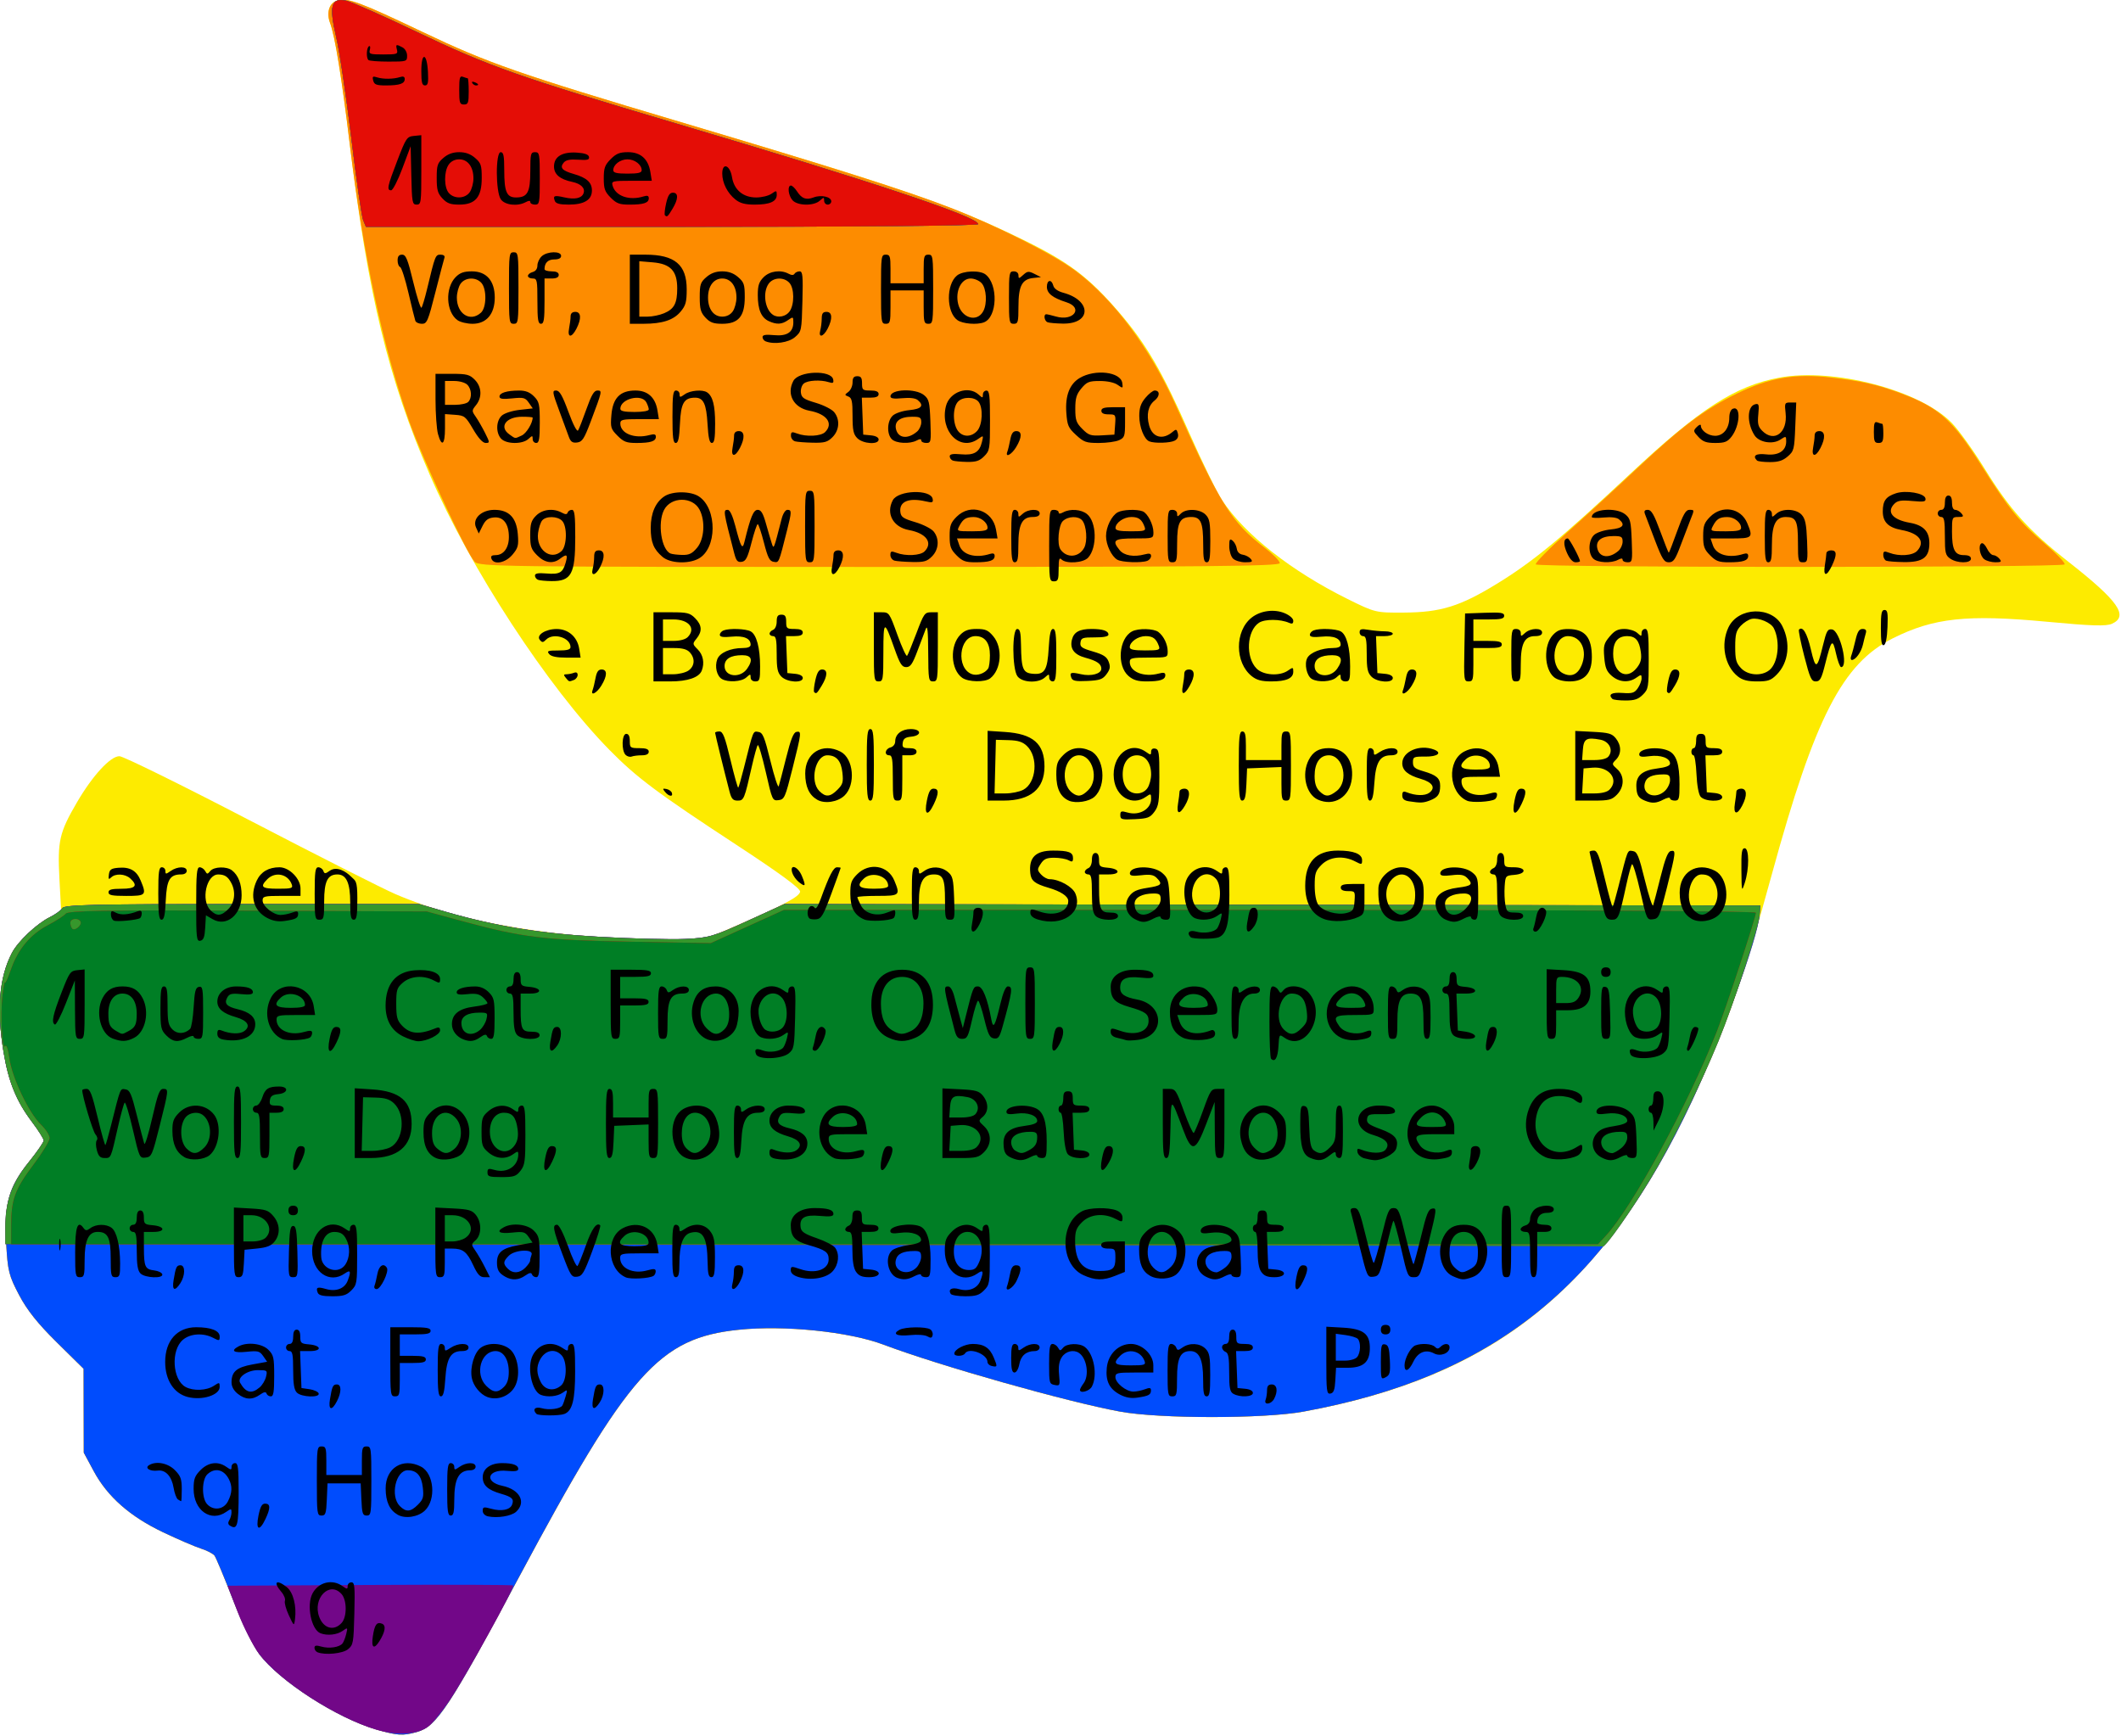 <?xml version="1.0"?>
<svg xmlns:rdf="http://www.w3.org/1999/02/22-rdf-syntax-ns#" xmlns="http://www.w3.org/2000/svg" xmlns:cc="http://creativecommons.org/ns#" xmlns:xlink="http://www.w3.org/1999/xlink" xmlns:dc="http://purl.org/dc/elements/1.1/" id="svg2816" viewBox="0 0 354.33 289.97" version="1.1">
 <defs id="defs2818">
  <filter id="filter3855" width="1" y="0" x="0" height="1" color-interpolation-filters="sRGB">
   <feColorMatrix id="feColorMatrix3857" values="1" in="SourceGraphic" type="saturate" result="result2"/>
   <feFlood id="feFlood3859" flood-color="rgb(254,102,0)" result="result1"/>
   <feBlend id="feBlend3861" mode="multiply" in="result1" in2="result2" result="result3"/>
   <feComposite id="feComposite3863" operator="in" in2="SourceGraphic" result="result4"/>
  </filter>
  <filter id="filter3876" width="1" y="0" x="0" height="1" color-interpolation-filters="sRGB">
   <feConvolveMatrix id="feConvolveMatrix3878" divisor="1" kernelMatrix="1 1 1 1 -8 1 1 1 1" in="SourceGraphic" bias="0" result="result0" targetX="1" targetY="1" preserveAlpha="true" order="3 3"/>
   <feColorMatrix id="feColorMatrix3880" values="-0.15 -0.3 -0.05 0 1 -0.15 -0.3 -0.05 0 1 0 0 0 0 1 0 0 0 1 0" result="result3"/>
  </filter>
 </defs>
 <g id="layer1" transform="translate(341.05 -278.41)">
  <g id="layer1-5" transform="translate(182.88 13.323)">
   <flowRoot id="flowRoot6621" font-size="40px" xml:space="preserve" transform="translate(193.19 200.59)" font-family="Bitstream Vera Sans" fill="#000000">
        <flowRegion id="flowRegion6623">
          <rect id="rect6625" y="211.58" width="51.824" height="44.914" x="202.12"/>
        </flowRegion>
        <flowPara id="flowPara6627">ggGgggssgg</flowPara>
      </flowRoot>
  </g>
  <g id="g3882">
   <g id="g6693" transform="matrix(.494 0 0 .494 -413.95 211.61)">
    <path id="path6707" d="m274.86 720.05c-13.285-3.836-32.711-16.334-39.595-25.475-2.105-2.795-5.896-10.633-8.948-18.5-2.913-7.508-5.705-14.189-6.206-14.849-0.501-0.659-2.562-1.726-4.581-2.371-2.018-0.645-7.774-3.122-12.79-5.505-11.173-5.309-18.812-12.029-23.442-20.622l-3.396-6.303-0.029-14.182-0.029-14.182-9.033-8.905c-6.471-6.38-10.101-10.937-12.798-16.071-3.436-6.539-3.817-8.066-4.347-17.434-0.758-13.392 0.797-18.98 7.651-27.481 2.774-3.44 5.043-6.722 5.043-7.293 0-0.571-1.768-3.381-3.93-6.245-5.333-7.066-7.997-13.604-9.662-23.707-2.386-14.483-1.475-25.174 2.859-33.552 2.042-3.946 9.337-10.641 13.44-12.333l3.208-1.323-0.6-11.2c-0.694-12.941-0.046-15.776 5.951-26.042 5.275-9.03 11.283-15.551 14.328-15.551 1.287 0 21.098 9.754 44.025 21.676s45.104 23.147 49.283 24.946c23.36 10.053 55.74 15.337 94.097 15.355 10.357 0.005 10.65-0.061 21.5-4.803 16.086-7.03 20.964-9.632 21.296-11.354 0.2-1.036-6.811-6.192-21.5-15.813-26.854-17.589-33.813-22.791-43.014-32.159-20.819-21.195-47.061-61.392-60.742-93.045-14.057-32.522-20.818-60.479-27.039-111.8-2.723-22.462-5.025-36.618-6.652-40.896-1.377-3.623-0.24-6.967 2.613-7.683 3.481-0.874 7.724 0.707 28.538 10.634 22.181 10.579 32.775 14.279 87.5 30.557 74.974 22.302 91.006 27.797 115 39.421 15.917 7.711 22.811 12.872 33.026 24.729 9.307 10.802 14.69 20.05 23.999 41.23 4.228 9.62 9.2 19.769 11.049 22.555 7.662 11.543 23.293 23.833 42.334 33.285 9.28 4.607 9.537 4.669 19 4.608 12.552-0.081 19.068-2.099 31.577-9.78 12.19-7.485 21.614-15.253 44.778-36.912 23.844-22.295 35.807-30.015 50.789-32.773 18.355-3.379 47.472 4.287 58.198 15.323 2.359 2.427 7.369 9.408 11.132 15.512 8.58 13.916 14.929 20.952 28.555 31.642 16.622 13.04 20.204 18.161 14.518 20.752-1.98 0.902-6.862 0.754-21.984-0.667-27.001-2.537-38.337-1.324-52.111 5.576-17.041 8.537-26.423 26.777-40.836 79.388-9.722 35.488-14.885 50.396-25.276 72.977-30.798 66.929-67.666 97.129-133.25 109.15-13.381 2.452-48.628 2.451-62-0.002-17.968-3.296-60.999-15.472-80-22.637-11.664-4.398-33.473-6.644-48.978-5.042-26.944 2.783-37.28 14.429-74.432 83.864-23.39 43.715-27.735 50.306-34.377 52.151-4.844 1.345-6.524 1.243-13.713-0.832z" fill="#fdeb00"/>
    <path id="path6705" d="m274.86 720.05c-13.285-3.836-32.711-16.334-39.595-25.475-2.105-2.795-5.896-10.633-8.948-18.5-2.913-7.508-5.705-14.189-6.206-14.849-0.501-0.659-2.562-1.726-4.581-2.371-2.018-0.645-7.774-3.122-12.79-5.505-11.173-5.309-18.812-12.029-23.442-20.622l-3.396-6.303-0.029-14.182-0.029-14.182-9.033-8.905c-6.471-6.38-10.101-10.937-12.798-16.071-3.436-6.539-3.817-8.066-4.347-17.434-0.758-13.392 0.797-18.98 7.651-27.481 2.774-3.44 5.043-6.722 5.043-7.293 0-0.571-1.768-3.381-3.93-6.245-5.333-7.066-7.997-13.604-9.662-23.707-2.386-14.478-1.467-25.261 2.854-33.5 2.047-3.904 8.312-9.817 12.738-12.025 1.925-0.96 3.86-2.36 4.3-3.11 0.661-1.129 11.161-1.365 60.735-1.365h59.935l8.765 2.542c17.255 5.004 32.033 7.41 52.53 8.553 10.871 0.607 23.696 0.927 28.5 0.711 8.108-0.363 9.633-0.801 21.238-6.102l12.502-5.711 165 0.253 165 0.253-0.241 3.152c-0.6 7.864-12.763 41.382-22.807 62.848-29.552 63.162-67.33 93.373-131.45 105.12-13.381 2.452-48.628 2.451-62-0.002-17.968-3.296-60.999-15.472-80-22.637-11.664-4.398-33.473-6.644-48.978-5.042-26.944 2.783-37.28 14.429-74.432 83.864-23.39 43.715-27.735 50.306-34.377 52.151-4.844 1.345-6.524 1.243-13.713-0.832zm33.201-394.9c-2.867-3.168-17.421-34.372-22.025-47.222-8.893-24.82-15.648-56.268-20.192-94-2.699-22.413-5-36.597-6.635-40.896-1.377-3.623-0.24-6.967 2.613-7.683 3.481-0.874 7.724 0.707 28.538 10.634 22.187 10.582 32.791 14.284 87.5 30.553 50.96 15.154 76.404 23.228 90.989 28.875 15.758 6.101 35.007 15.814 42.536 21.465 12.924 9.699 25.269 26.319 33.961 45.722 14.78 32.992 18.741 39.333 29.869 47.819 2.83 2.158 5.145 4.506 5.145 5.218 0 1.053-25.254 1.294-135.35 1.294-128.45 0-135.43-0.091-136.95-1.778zm358.88 0.913c-0.294-0.476 4.517-5.363 10.691-10.86 6.174-5.497 16.626-15.071 23.226-21.276 15.43-14.506 22.889-20.117 34-25.581 10.96-5.389 19.616-6.883 31.806-5.488 10.454 1.196 16.058 2.473 24.039 5.477 12.65 4.761 17.193 8.864 26.991 24.374 9.212 14.582 12.859 19.084 21.234 26.214 4.058 3.455 7.139 6.67 6.845 7.144-0.698 1.13-178.13 1.127-178.83-0.003z" fill="#fd8c00"/>
    <path id="path6703" d="m274.86 720.05c-13.285-3.836-32.711-16.334-39.595-25.475-2.105-2.795-5.896-10.633-8.948-18.5-2.913-7.508-5.705-14.189-6.206-14.849-0.501-0.659-2.562-1.726-4.581-2.371-2.018-0.645-7.774-3.122-12.79-5.505-11.173-5.309-18.812-12.029-23.442-20.622l-3.396-6.303-0.029-14.182-0.029-14.182-9.033-8.905c-6.471-6.38-10.101-10.937-12.798-16.071-3.436-6.539-3.817-8.066-4.347-17.434-0.758-13.392 0.797-18.98 7.651-27.481 2.774-3.44 5.043-6.722 5.043-7.293 0-0.571-1.768-3.381-3.93-6.245-5.333-7.066-7.997-13.604-9.662-23.707-2.386-14.478-1.467-25.261 2.854-33.5 2.047-3.904 8.312-9.817 12.738-12.025 1.925-0.96 3.86-2.36 4.3-3.11 0.661-1.129 11.161-1.365 60.735-1.365h59.935l8.765 2.542c17.255 5.004 32.033 7.41 52.53 8.553 10.871 0.607 23.696 0.927 28.5 0.711 8.108-0.363 9.633-0.801 21.238-6.102l12.502-5.711 165 0.253 165 0.253-0.241 3.152c-0.6 7.864-12.763 41.382-22.807 62.848-29.552 63.162-67.33 93.373-131.45 105.12-13.381 2.452-48.628 2.451-62-0.002-17.968-3.296-60.999-15.472-80-22.637-11.664-4.398-33.473-6.644-48.978-5.042-26.944 2.783-37.28 14.429-74.432 83.864-23.39 43.715-27.735 50.306-34.377 52.151-4.844 1.345-6.524 1.243-13.713-0.832zm-4.474-510.38c-0.512-1.238-2.315-13.721-4.006-27.741s-3.993-29.405-5.116-34.187c-2.496-10.633-1.735-13.368 3.415-12.274 1.749 0.372 12.405 5.085 23.68 10.475 24.415 11.671 34.431 15.209 87.803 31.014 65.814 19.489 102.2 31.608 102.2 34.04 0 0.56-40.837 0.924-103.52 0.924h-103.52l-0.931-2.25z" fill="#004cfd"/>
    <path id="path6701" d="m274.86 720.1c-13.527-4.022-32.747-16.434-39.66-25.613-2.045-2.715-5.279-9.015-7.188-14l-3.47-9.064 48.066-0.26c26.436-0.143 48.258-0.068 48.492 0.167 0.634 0.634-16.178 31.026-21.57 38.993-2.569 3.795-5.795 7.73-7.17 8.744-3.678 2.713-10.495 3.115-17.5 1.032zm144.25-163.93-269.75-0.254v-5.817c0-8.63 2.264-14.867 7.967-21.944 2.768-3.435 5.033-6.713 5.033-7.283 0-0.571-1.768-3.381-3.93-6.245-5.333-7.066-7.997-13.604-9.662-23.707-2.386-14.478-1.467-25.261 2.854-33.5 2.047-3.904 8.312-9.817 12.738-12.025 1.925-0.96 3.86-2.36 4.3-3.11 0.661-1.129 11.161-1.365 60.735-1.365h59.935l8.765 2.542c17.255 5.004 32.033 7.41 52.53 8.553 10.871 0.607 23.696 0.927 28.5 0.711 8.108-0.363 9.633-0.801 21.238-6.102l12.502-5.711 165 0.253 165 0.253-0.234 3.105c-0.33 4.381-8.62 29.815-13.981 42.895-5.915 14.431-15.958 34.824-22.527 45.738-6.895 11.457-15.584 23.827-16.518 23.514-0.407-0.136-122.13-0.362-270.49-0.502zm-148.72-346.49c-0.512-1.238-2.315-13.721-4.006-27.741s-3.993-29.405-5.116-34.187c-2.496-10.633-1.735-13.368 3.415-12.274 1.749 0.372 12.405 5.085 23.68 10.475 24.415 11.671 34.431 15.209 87.803 31.014 65.814 19.489 102.2 31.608 102.2 34.04 0 0.56-40.837 0.924-103.52 0.924h-103.52l-0.931-2.25z" fill="#720788"/>
    <path id="path6699" d="m419.11 556.18-269.75-0.254v-5.817c0-8.63 2.264-14.867 7.967-21.944 2.768-3.435 5.033-6.713 5.033-7.283 0-0.571-1.768-3.381-3.93-6.245-5.333-7.066-7.997-13.604-9.662-23.707-2.386-14.478-1.467-25.261 2.854-33.5 2.047-3.904 8.312-9.817 12.738-12.025 1.925-0.96 3.86-2.36 4.3-3.11 0.661-1.129 11.161-1.365 60.735-1.365h59.935l8.765 2.542c17.255 5.004 32.033 7.41 52.53 8.553 10.871 0.607 23.696 0.927 28.5 0.711 8.108-0.363 9.633-0.801 21.238-6.102l12.502-5.711 165 0.253 165 0.253-0.234 3.105c-0.33 4.381-8.62 29.815-13.981 42.895-5.915 14.431-15.958 34.824-22.527 45.738-6.895 11.457-15.584 23.827-16.518 23.514-0.407-0.136-122.13-0.362-270.49-0.502zm-148.72-346.5c-0.512-1.238-2.315-13.721-4.006-27.741s-3.993-29.405-5.116-34.187c-2.496-10.633-1.735-13.368 3.415-12.274 1.749 0.372 12.405 5.085 23.68 10.475 24.415 11.671 34.431 15.209 87.803 31.014 65.814 19.489 102.2 31.608 102.2 34.04 0 0.56-40.837 0.924-103.52 0.924h-103.52l-0.931-2.25z" fill="#36972c"/>
    <path id="path6697" d="m151.36 549.68c0.008-8.899 1.241-12.289 7.48-20.566 3.033-4.024 5.515-8.102 5.515-9.063 0-0.961-1.327-3.018-2.949-4.573-4.072-3.901-9.801-15.956-10.637-22.381-0.383-2.946-1.023-4.799-1.43-4.141-1.036 1.676-1.694-10.686-0.914-17.152 0.357-2.956 0.727-4.924 0.822-4.374s0.996-1.383 2.002-4.295c2.405-6.962 6.553-11.934 12.611-15.116 2.71-1.424 5.393-3.158 5.961-3.855 0.818-1.002 13.673-1.211 61.534-1l60.5 0.266 12 3.266c20.334 5.534 27.605 6.421 57.036 6.961l27.036 0.496 12.36-5.612 12.36-5.612h164.35c100.84 0 164.35 0.36 164.35 0.931 0 1.553-10.029 32.051-13.176 40.069-9.734 24.8-28.594 59.491-37.647 69.25l-2.551 2.75h-536.62l0.006-6.25zm23.43-102.87c-0.852-1.379-3.43-1.043-3.43 0.447 0 0.733 0.296 1.629 0.658 1.991 0.904 0.904 3.453-1.337 2.772-2.438zm95.6-237.13c-0.512-1.238-2.315-13.721-4.006-27.741s-3.993-29.405-5.116-34.187c-2.496-10.633-1.735-13.368 3.415-12.274 1.749 0.372 12.405 5.085 23.68 10.475 24.415 11.671 34.431 15.209 87.803 31.014 65.814 19.489 102.2 31.608 102.2 34.04 0 0.56-40.837 0.924-103.52 0.924h-103.52l-0.931-2.25z" fill="#e40d06"/>
    <path id="path6695" d="m151.36 549.68c0.008-8.899 1.241-12.289 7.48-20.566 3.033-4.024 5.515-8.102 5.515-9.063 0-0.961-1.327-3.018-2.949-4.573-4.072-3.901-9.801-15.956-10.637-22.381-0.383-2.946-1.023-4.799-1.43-4.141-1.036 1.676-1.694-10.686-0.914-17.152 0.357-2.956 0.727-4.924 0.822-4.374s0.996-1.383 2.002-4.295c2.405-6.962 6.553-11.934 12.611-15.116 2.71-1.424 5.393-3.158 5.961-3.855 0.818-1.002 13.673-1.211 61.534-1l60.5 0.266 12 3.266c20.334 5.534 27.605 6.421 57.036 6.961l27.036 0.496 12.36-5.612 12.36-5.612h164.35c100.84 0 164.35 0.36 164.35 0.931 0 1.553-10.029 32.051-13.176 40.069-9.734 24.8-28.594 59.491-37.647 69.25l-2.551 2.75h-536.62l0.006-6.25zm23.43-102.87c-0.852-1.379-3.43-1.043-3.43 0.447 0 0.733 0.296 1.629 0.658 1.991 0.904 0.904 3.453-1.337 2.772-2.438z" fill="#007e25"/>
   </g>
   <g id="g3865" filter="url(#filter3876)">
    <path id="path3051" filter="url(#filter3855)" d="m-288.02 554.4c-0.272-0.11-0.495-0.442-0.495-0.737 0-0.401 0.286-0.454 1.131-0.21 1.318 0.38 3.047 0.124 3.553-0.525 0.194-0.249 0.474-0.962 0.622-1.582 0.263-1.106 0.25-1.116-0.627-0.498-0.922 0.65-2.543 0.819-3.671 0.384-1.548-0.597-2.373-4.694-1.339-6.647 1.001-1.89 3.273-2.457 4.994-1.245 0.796 0.561 0.88 0.561 0.88 0 0-0.341 0.281-0.62 0.625-0.62 0.545 0 0.608 0.673 0.495 5.212-0.123 4.919-0.183 5.255-1.065 5.973-0.896 0.729-3.827 1.014-5.102 0.497zm4.043-4.896c0.912-1.014 0.899-3.811-0.023-4.835-2.008-2.232-4.886 0.748-3.715 3.846 0.732 1.935 2.472 2.396 3.738 0.989h-0zm5.207 2.273c0.298-1.99 0.654-2.487 1.538-2.145 0.712 0.275 0.548 1.355-0.447 2.942-0.896 1.429-1.372 1.082-1.091-0.796zm-14.027-3.546c-0.477-1.02-0.772-2.105-0.655-2.412 0.117-0.307-0.149-0.979-0.592-1.492-1.437-1.666-0.851-2.187 0.9-0.801 1.081 0.855 1.669 3.167 1.372 5.388-0.155 1.157-0.168 1.148-1.025-0.683zm-9.849-14.986c-0.313-0.2-0.348-0.503-0.105-0.89 0.203-0.323 0.372-0.91 0.375-1.306 0.006-0.664-0.062-0.672-0.874-0.1-2.558 1.802-5.454-0.227-5.454-3.821 0-1.67 0.187-2.179 1.157-3.155 1.308-1.316 2.913-1.519 4.297-0.544 0.796 0.561 0.88 0.561 0.88 0 0-0.341 0.267-0.62 0.594-0.62 0.495 0 0.594 0.793 0.594 4.745 0 5.733-0.197 6.5-1.464 5.69v0zm-0.328-4.045c0.721-1.402 0.766-2.549 0.149-3.729-0.846-1.616-2.318-1.949-3.571-0.808-0.948 0.863-0.991 3.959-0.069 4.984 1.048 1.164 2.777 0.943 3.491-0.447h0zm5.105 2.369c0.306-1.502 0.581-1.991 1.119-1.991 0.891 0 0.905 0.764 0.046 2.575-1.021 2.153-1.658 1.833-1.165-0.584h-0zm23.253-0.138c-1.357-0.785-1.993-2.169-2.009-4.372-0.025-3.441 2.877-5.237 5.911-3.659 2.179 1.133 2.56 5.528 0.636 7.345-1.141 1.079-3.296 1.404-4.538 0.686zm3.387-1.684c0.884-0.89 0.992-1.27 0.814-2.862-0.221-1.974-1.014-2.881-2.517-2.881-2.006 0-2.971 4.325-1.332 5.973 1.055 1.061 1.809 1.004 3.035-0.229zm11.711 1.958c-0.534-0.115-0.891-0.487-0.891-0.928 0-0.654 0.16-0.692 1.432-0.339 1.703 0.473 3.139 0.187 3.474-0.693 0.357-0.935 0-1.285-1.855-1.817-2.188-0.628-3.051-1.411-3.051-2.769 0-1.413 1.284-2.35 3.223-2.35 1.804 0 2.715 0.329 2.715 0.98 0 0.353-0.549 0.443-1.896 0.313-3.222-0.311-3.869 1.85-0.749 2.504 2.905 0.608 4.028 2.747 2.28 4.338-0.787 0.716-3.124 1.097-4.682 0.761zm-28.601-5.91c0-5.508 0.036-5.774 0.792-5.774 0.704 0 0.792 0.265 0.792 2.389v2.389h5.938v-2.389c0-2.124 0.088-2.389 0.792-2.389 0.755 0 0.792 0.265 0.792 5.774 0 5.463-0.042 5.774-0.774 5.774-0.68 0-0.788-0.327-0.891-2.688l-0.117-2.688h-5.542l-0.117 2.688c-0.103 2.361-0.211 2.688-0.891 2.688-0.732 0-0.774-0.31-0.774-5.774zm21.772 1.394c0-3.628 0.102-4.38 0.594-4.38 0.327 0 0.594 0.279 0.594 0.62 0 0.561 0.084 0.561 0.88 0 1.132-0.797 2.683-0.81 2.683-0.023 0 0.352-0.366 0.6-0.891 0.603-1.916 0.013-2.672 1.411-2.672 4.945 0 2.058-0.126 2.614-0.594 2.614-0.492 0-0.594-0.752-0.594-4.38v0zm-44.981 1.686c-0.245-0.161-0.57-1.038-0.722-1.949-0.32-1.927-1.351-3.038-2.66-2.868-1.258 0.164-2.207-0.418-1.46-0.895 1.173-0.748 3.147-0.379 4.328 0.809 0.975 0.981 1.157 1.482 1.157 3.185 0 1.112-0.045 2.019-0.099 2.015-0.054-0.003-0.3-0.138-0.545-0.299h0zm59.892-14.295c-0.717-0.721-0.224-1.26 0.867-0.946 1.25 0.361 3.112 0.123 3.459-0.442 0.123-0.2 0.376-0.897 0.561-1.549 0.329-1.154 0.315-1.169-0.515-0.584-0.885 0.623-2.517 0.783-3.628 0.354-1.548-0.597-2.373-4.694-1.339-6.647 1.01-1.908 3.075-2.423 4.897-1.222 0.898 0.592 0.976 0.592 0.976 0 0-0.354 0.267-0.643 0.594-0.643 0.494 0 0.594 0.776 0.594 4.599 0 4.77-0.459 6.582-1.799 7.099-0.856 0.33-4.334 0.317-4.667-0.018v-0zm4.158-4.773c0.948-0.863 0.991-3.959 0.069-4.984-1.119-1.244-2.779-0.907-3.64 0.739-0.618 1.18-0.572 2.327 0.149 3.729 0.698 1.358 2.242 1.59 3.422 0.516h-0zm-38.651 2.351c0.365-2.208 0.496-2.489 1.162-2.489 0.78 0 0.781 1.293 0.002 2.807-0.854 1.661-1.464 1.495-1.165-0.318h0zm43.941 0c0.365-2.208 0.496-2.489 1.162-2.489 0.811 0 0.792 1.734-0.033 3-0.93 1.427-1.413 1.208-1.129-0.512h-0zm112.37 0.067c0.132-0.346 0.24-1.063 0.24-1.593 0-0.697 0.218-0.963 0.792-0.963 0.887 0 1.066 1.13 0.382 2.415-0.501 0.941-1.767 1.067-1.414 0.14zm-180.06-0.457c-2.333-0.596-3.777-2.837-3.777-5.862 0-3.547 2.006-5.793 5.174-5.793 2.497 0 3.931 0.569 3.931 1.559 0 0.727-0.078 0.742-1.089 0.211-1.665-0.873-3.84-0.726-5.076 0.343-2.025 1.752-1.73 6.681 0.471 7.866 1.299 0.699 3.495 0.609 4.714-0.194 0.934-0.615 0.98-0.607 0.98 0.18 0 1.373-2.93 2.302-5.328 1.689zm8.35-0.535c-0.673-0.532-1.043-1.212-1.043-1.915 0-1.788 0.845-2.51 3.505-2.994l2.444-0.445-0.656-0.942c-0.591-0.849-0.868-0.921-2.776-0.722-2.159 0.224-2.735-0.16-1.354-0.903 1.447-0.779 3.936-0.497 4.992 0.565 0.88 0.885 0.972 1.298 0.972 4.38 0 2.67-0.121 3.403-0.561 3.403-0.308 0-0.631-0.213-0.718-0.473-0.111-0.335-0.434-0.278-1.111 0.199-1.271 0.896-2.429 0.848-3.693-0.153zm3.647-1.066c0.45-0.383 0.935-1.19 1.076-1.792 0.249-1.059 0.204-1.095-1.369-1.095-1.752 0-3.468 1.218-2.965 2.105 0.957 1.687 1.921 1.919 3.257 0.782zm38.064 1.61c-1.2-0.441-2.37-1.873-2.618-3.205-0.331-1.774 0.428-4.283 1.53-5.06 1.303-0.918 3.624-0.776 4.865 0.297 1.271 1.1 1.746 3.982 0.968 5.872-0.742 1.802-2.924 2.765-4.745 2.096zm2.771-1.71c0.545-0.548 0.792-1.327 0.792-2.499 0-2.071-0.888-3.473-2.2-3.473-2.472 0-3.519 3.84-1.579 5.792 1.179 1.186 1.942 1.232 2.987 0.181zm102.93 1.313c-1.795-0.93-2.458-2.258-2.238-4.485 0.227-2.297 1.948-3.995 4.051-3.995 1.851 0 3.724 1.786 3.724 3.553v1.225h-3.167c-2.863 0-3.167 0.074-3.167 0.767 0 0.969 1.796 2.418 2.997 2.418 0.501 0 1.367-0.175 1.926-0.388 0.794-0.304 1.015-0.265 1.015 0.176 0 0.738-0.356 0.933-2.215 1.212-1.081 0.162-1.961 0.017-2.926-0.483zm4.083-5.593c-0.608-1.759-2.762-2.231-4.089-0.896-1.286 1.293-0.953 1.593 1.769 1.593 2.267 0 2.533-0.08 2.32-0.697zm-141.62 5.247c-0.461-0.464-0.622-1.444-0.622-3.783 0-2.541-0.116-3.157-0.594-3.157-0.327 0-0.594-0.269-0.594-0.597s0.267-0.597 0.594-0.597c0.396 0 0.594-0.398 0.594-1.194 0-0.796 0.198-1.194 0.594-1.194 0.393 0 0.594 0.396 0.594 1.171 0 1.06 0.137 1.182 1.454 1.294 2.099 0.178 2.222 1.119 0.146 1.119h-1.633l0.116 3.086 0.116 3.086 1.354 0.199c0.745 0.11 1.428 0.423 1.518 0.697 0.246 0.751-2.871 0.641-3.635-0.128zm15.608-5.148v-5.774h3.365c2.727 0 3.365 0.113 3.365 0.597 0 0.47-0.55 0.597-2.573 0.597h-2.573v3.584h2.177c1.671 0 2.177 0.139 2.177 0.597 0 0.459-0.506 0.597-2.177 0.597h-2.177v2.787c0 2.522-0.075 2.787-0.792 2.787-0.755 0-0.792-0.265-0.792-5.774zm7.917 1.394c0-3.628 0.102-4.38 0.594-4.38 0.327 0 0.594 0.289 0.594 0.643 0 0.592 0.077 0.592 0.976 0 1.248-0.822 2.983-0.849 2.983-0.046 0 0.391-0.389 0.597-1.126 0.597-1.821 0-2.529 1.181-2.746 4.577-0.138 2.17-0.339 2.989-0.732 2.989-0.426 0-0.542-0.939-0.542-4.38v0zm121.93 0c0-3.668 0.099-4.38 0.606-4.38 0.333 0 0.708 0.266 0.832 0.592 0.2 0.523 0.323 0.523 1.065 0 1.176-0.828 2.895-0.736 3.83 0.205 0.674 0.678 0.792 1.327 0.792 4.38 0 2.92-0.11 3.584-0.594 3.584-0.473 0-0.594-0.587-0.594-2.898 0-3.246-0.651-4.668-2.138-4.668-1.648 0-2.216 1.156-2.216 4.511 0 2.789-0.069 3.054-0.792 3.054-0.744 0-0.792-0.265-0.792-4.38zm10.985 3.95c-0.568-0.333-0.693-0.977-0.693-3.584 0-2.458-0.135-3.23-0.594-3.407-0.327-0.126-0.594-0.479-0.594-0.784s0.267-0.555 0.594-0.555c0.396 0 0.594-0.398 0.594-1.194 0-0.796 0.198-1.194 0.594-1.194 0.396 0 0.594 0.398 0.594 1.194 0 1.1 0.11 1.194 1.385 1.194 0.968 0 1.385 0.18 1.385 0.597 0 0.418-0.42 0.597-1.402 0.597h-1.402l0.116 3.086 0.116 3.086 1.287 0.125c0.797 0.077 1.287 0.342 1.287 0.697 0 0.676-2.192 0.771-3.266 0.142zm15.538-5.558v-5.649l2.773 0.158c3.486 0.198 4.559 1.058 4.493 3.596-0.058 2.208-1.134 3.105-3.727 3.105h-1.915l-0.12 2.087c-0.092 1.613-0.277 2.117-0.812 2.219-0.633 0.121-0.693-0.351-0.693-5.516zm5.147-0.583c0.593-0.719 0.649-2.49 0.096-3.046-0.219-0.22-1.131-0.499-2.029-0.62l-1.631-0.22v4.485h1.535c0.883 0 1.745-0.254 2.029-0.598zm-46.304 5.476c0.007-0.164 0.274-0.646 0.594-1.071 0.996-1.324 0.564-4.202-0.765-5.094-0.9-0.605-2.212-0.284-2.851 0.697-0.463 0.711-0.599 1.559-0.47 2.919 0.175 1.833 0.143 1.909-0.742 1.739-0.882-0.17-0.925-0.334-0.925-3.516 0-2.651 0.118-3.338 0.574-3.338 0.316 0 0.73 0.28 0.92 0.622 0.314 0.564 0.394 0.564 0.86 0 0.607-0.736 2.725-0.801 3.618-0.112 1.535 1.185 2.166 4.753 1.172 6.621-0.411 0.773-2.014 1.203-1.986 0.534zm50.262-4.694c0-2.67 0.082-3.014 0.693-2.897 0.555 0.106 0.716 0.623 0.81 2.594 0.102 2.139 0.011 2.518-0.693 2.897-0.783 0.422-0.81 0.335-0.81-2.594zm-61.755-0.582c0-1.858 0.132-2.389 0.594-2.389 0.327 0 0.594 0.279 0.594 0.62 0 0.561 0.084 0.561 0.88 0 1.132-0.797 2.683-0.81 2.683-0.023 0 0.338-0.355 0.597-0.818 0.597-1.417 0-2.306 0.759-2.574 2.195-0.148 0.794-0.494 1.389-0.809 1.389-0.408 0-0.55-0.616-0.55-2.389v0zm65.713 1.175c0-1.128 1.025-3.018 1.799-3.316 1.045-0.403 2.758-0.283 3.268 0.23 0.369 0.372 0.581 0.372 0.95 0 0.655-0.659 1.504-0.6 1.504 0.105 0 0.978-1.534 1.569-2.592 0.999-1.375-0.74-2.7-0.207-3.458 1.391-0.738 1.557-1.471 1.851-1.471 0.59zm-68.979 0.116c-0.381-0.085-0.693-0.383-0.693-0.661 0-1.327-3.1-2.502-3.761-1.426-0.31 0.505-1.781 0.524-1.781 0.023 0-0.698 1.751-1.615 3.083-1.615 1.849 0 2.827 0.632 3.505 2.265 0.65 1.564 0.632 1.635-0.354 1.415v-0zm-10.742-4.948c-0.424-0.241-1.662-0.33-2.865-0.205-2.234 0.232-3.074-0.194-1.77-0.896 0.93-0.501 4.372-0.545 5.123-0.066 0.294 0.187 0.472 0.622 0.396 0.966-0.108 0.492-0.298 0.535-0.885 0.201zm75.763-1.121c0-0.531 0.264-0.796 0.792-0.796s0.792 0.265 0.792 0.796-0.264 0.796-0.792 0.796-0.792-0.265-0.792-0.796zm-177.61-6.189c-0.339-0.889-0.049-1.012 1.401-0.593 1.675 0.483 3.115-0.074 3.616-1.399 0.595-1.574 0.471-1.876-0.491-1.198-2.534 1.785-5.454-0.228-5.454-3.76s2.92-5.545 5.454-3.76c0.796 0.561 0.88 0.561 0.88 0 0-0.341 0.267-0.62 0.594-0.62 0.496 0 0.594 0.82 0.594 4.995 0 4.773-0.043 5.039-0.972 5.973-0.799 0.804-1.363 0.977-3.179 0.977-1.625 0-2.27-0.162-2.442-0.614zm4.355-4.359c0.856-0.861 1.149-2.678 0.646-4.008-0.502-1.328-1.036-1.755-2.206-1.763-1.542-0.011-2.388 1.62-2.201 4.246 0.132 1.858 2.483 2.812 3.762 1.526zm101.4 4.575c-0.473-0.77 0.193-1.14 1.418-0.787 1.593 0.459 3.048-0.125 3.538-1.422 0.595-1.574 0.471-1.876-0.491-1.198-2.558 1.802-5.454-0.227-5.454-3.821 0-1.67 0.187-2.179 1.157-3.155 1.308-1.316 2.913-1.519 4.297-0.544 0.796 0.561 0.88 0.561 0.88 0 0-0.341 0.267-0.62 0.594-0.62 0.496 0 0.594 0.82 0.594 4.995 0 4.773-0.043 5.039-0.972 5.973-0.795 0.8-1.365 0.977-3.143 0.977-1.194 0-2.282-0.179-2.417-0.398zm4.793-5.417c0.996-2.397-0.028-4.936-1.989-4.936-1.34 0-2.256 1.268-2.281 3.16-0.028 2.008 0.919 3.211 2.528 3.211 0.942 0 1.253-0.255 1.742-1.435zm-134.62 3.127c0.365-2.208 0.496-2.489 1.162-2.489 0.811 0 0.792 1.734-0.033 3-0.93 1.427-1.413 1.208-1.129-0.512zm33.57 0.924c0.119-0.313 0.336-1.209 0.482-1.991 0.257-1.38 1.042-1.871 1.584-0.989 0.383 0.624-1.024 3.549-1.707 3.549-0.337 0-0.486-0.236-0.359-0.569zm59.789-0.327c0.131-0.493 0.241-1.389 0.244-1.991 0.004-0.828 0.199-1.095 0.797-1.095 0.971 0 1.047 1.135 0.188 2.807-0.715 1.391-1.577 1.587-1.229 0.279zm45.906 0.327c0.119-0.313 0.336-1.209 0.482-1.991 0.193-1.034 0.469-1.422 1.013-1.422 0.924 0 0.947 0.746 0.081 2.575-0.628 1.325-2.05 2.081-1.576 0.838h-0zm48.31-1.422c0.306-1.502 0.581-1.991 1.119-1.991 0.891 0 0.905 0.764 0.046 2.575-1.02 2.153-1.658 1.833-1.165-0.584h-0zm-132.17-0.078c-1.067-0.608-1.372-1.126-1.379-2.335-0.01-1.713 0.865-2.444 3.499-2.923l2.444-0.445-0.656-0.942c-0.591-0.849-0.867-0.921-2.776-0.722-2.159 0.224-2.735-0.16-1.354-0.903 1.447-0.779 3.936-0.497 4.992 0.565 0.88 0.885 0.972 1.298 0.972 4.38 0 2.67-0.121 3.403-0.561 3.403-0.308 0-0.631-0.213-0.718-0.473-0.111-0.335-0.434-0.278-1.111 0.199-1.1 0.775-2.222 0.84-3.351 0.196zm3.365-1.515c0.435-0.438 0.792-0.961 0.792-1.162 0-0.201 0.108-0.649 0.24-0.995 0.381-0.999-2.782-0.86-3.803 0.167-0.955 0.96-0.985 1.342-0.17 2.162 0.847 0.852 1.99 0.786 2.941-0.171zm16.78 1.622c-3.108-1.341-3.428-6.694-0.492-8.221 2.59-1.347 5.308-0.062 5.748 2.717l0.236 1.493h-3.219c-2.915 0-3.219 0.072-3.219 0.768 0 1.735 2.162 2.734 4.506 2.083 1.137-0.316 1.432-0.286 1.432 0.144 0 0.298-0.163 0.643-0.363 0.767-0.705 0.438-3.804 0.605-4.63 0.249zm3.805-5.774c0-1.634-2.663-2.402-4.026-1.161-1.368 1.246-0.906 1.73 1.651 1.73 1.795 0 2.375-0.139 2.375-0.569zm25.038 5.718c-0.848-0.26-1.287-0.646-1.287-1.132 0-0.689 0.108-0.701 1.599-0.184 2.479 0.859 4.734 0.076 4.734-1.643 0-1.179-0.534-1.564-3.256-2.349-2.429-0.701-3.077-1.41-3.077-3.369 0-1.724 1.566-2.842 3.98-2.842 2.233 0 3.146 0.29 3.146 1 0 0.388-0.57 0.465-2.288 0.308-2.544-0.232-3.421 0.302-3.186 1.938 0.103 0.715 0.659 1.085 2.688 1.786 1.407 0.486 2.788 1.2 3.068 1.585 0.776 1.068 0.61 2.778-0.381 3.914-1.027 1.177-3.649 1.628-5.74 0.988zm16.527 0.149c-1.61-0.579-2.168-3.46-0.891-4.596 0.381-0.339 1.628-0.742 2.771-0.895 1.361-0.183 2.078-0.468 2.078-0.825 0-0.915-1.577-1.479-3.424-1.225-1.306 0.18-1.722 0.106-1.722-0.306 0-0.877 3.322-1.408 4.931-0.787 1.173 0.453 1.799 2.37 1.799 5.506 0 2.741-0.07 3.006-0.792 3.006-0.435 0-0.792-0.169-0.792-0.375s-0.49-0.118-1.089 0.197c-1.126 0.591-1.85 0.666-2.87 0.3zm3.167-1.714c0.435-0.438 0.792-1.244 0.792-1.792 0-0.822-0.19-0.994-1.089-0.99-1.943 0.01-2.87 0.453-3.131 1.498-0.467 1.873 1.944 2.777 3.428 1.284zm27.878 1.236c-3.875-1.77-3.977-8.736-0.156-10.681 1.171-0.596 4.288-0.662 5.702-0.121 0.634 0.243 1.015 0.695 1.015 1.205 0 0.776-0.058 0.786-1.168 0.209-1.963-1.021-4.25-0.793-5.592 0.556-0.972 0.978-1.157 1.484-1.157 3.167 0 3.403 1.297 4.987 4.084 4.987 2.19 0 2.646-0.368 2.646-2.138 0-1.518-0.064-1.605-1.188-1.605-0.792 0-1.188-0.199-1.188-0.597 0-0.451 0.484-0.597 1.979-0.597h1.979v5.09l-1.591 0.64c-2.052 0.826-3.37 0.798-5.366-0.114zm11.195 0.139c-1.331-0.749-1.862-2.01-1.862-4.418 0-1.455 0.22-2.018 1.157-2.96 1.673-1.683 4.435-1.497 5.846 0.394 1.267 1.699 0.846 5.375-0.77 6.723-0.987 0.824-3.143 0.952-4.37 0.261zm3.5-1.556c1.797-1.807 0.717-5.792-1.569-5.792-2.248 0-3.232 4.148-1.418 5.973 1.045 1.051 1.808 1.005 2.987-0.181zm5.753 1.668c-1.462-0.751-1.892-2.516-0.928-3.818 0.603-0.815 1.287-1.132 3.016-1.397 1.445-0.222 2.236-0.534 2.236-0.882 0-0.908-1.583-1.471-3.424-1.217-1.306 0.18-1.722 0.106-1.722-0.306 0-1.326 3.912-1.379 5.421-0.073 1.03 0.891 1.121 1.21 1.25 4.38 0.133 3.254 0.099 3.419-0.693 3.419-0.458 0-0.832-0.169-0.832-0.375s-0.49-0.118-1.089 0.197c-1.328 0.697-1.989 0.712-3.235 0.072v0zm3.28-1.516c0.615-0.487 1.043-1.222 1.043-1.792 0-0.804-0.196-0.967-1.162-0.967-1.987 0-3.193 0.665-3.193 1.762 0 0.933 0.858 1.783 1.827 1.809 0.243 0.007 0.911-0.359 1.484-0.813zm38.01 1.449c-1.982-0.868-2.76-4.218-1.534-6.604 0.721-1.403 1.704-1.983 3.361-1.983 1.657 0 2.639 0.58 3.361 1.983 1.27 2.47 0.295 5.991-1.868 6.749-1.52 0.533-1.798 0.521-3.32-0.145zm2.744-1.081c1.215-0.643 1.446-1.109 1.452-2.938 0.008-2.094-0.891-3.373-2.369-3.373-1.494 0-2.375 1.282-2.375 3.458 0 1.223 0.238 1.911 0.866 2.499 1.002 0.939 1.251 0.976 2.425 0.354zm-232.89-2.903c0-4.189 0.407-5.418 1.36-4.108 0.387 0.532 0.551 0.541 1.203 0.061 0.943-0.694 2.609-0.716 3.519-0.047 0.859 0.632 1.418 2.961 1.43 5.962 0.009 2.027-0.081 2.289-0.782 2.289-0.725 0-0.792-0.265-0.792-3.157 0-3.452-0.474-4.408-2.183-4.408-1.521 0-2.171 1.398-2.171 4.668 0 2.632-0.072 2.898-0.792 2.898-0.741 0-0.792-0.265-0.792-4.157v-0zm10.914 3.532c-0.461-0.464-0.622-1.444-0.622-3.783 0-2.541-0.116-3.157-0.594-3.157-0.327 0-0.594-0.269-0.594-0.597s0.267-0.597 0.594-0.597c0.396 0 0.594-0.398 0.594-1.194 0-0.796 0.198-1.194 0.594-1.194 0.393 0 0.594 0.395 0.594 1.171 0 1.06 0.137 1.182 1.454 1.294 2.088 0.178 2.225 1.119 0.163 1.119h-1.616l0.006 2.688c0.007 3.15 0.201 3.566 1.746 3.747 0.636 0.074 1.229 0.359 1.318 0.633 0.245 0.75-2.872 0.641-3.636-0.128h0zm15.608-5.193v-5.818l2.819 0.16c2.488 0.141 2.929 0.289 3.761 1.262 1.133 1.324 1.211 3.023 0.198 4.282-0.554 0.689-1.287 0.979-2.87 1.139l-2.126 0.215-0.119 2.289c-0.102 1.964-0.229 2.289-0.891 2.289-0.73 0-0.772-0.315-0.772-5.818zm5.316-0.78c1.464-1.473 0.038-3.754-2.347-3.754h-1.385v4.38h1.555c0.886 0 1.823-0.269 2.177-0.626zm3.875 2.318c0.092-3.489 0.222-4.28 0.706-4.28s0.615 0.791 0.706 4.28c0.108 4.098 0.077 4.28-0.706 4.28-0.784 0-0.814-0.182-0.706-4.28zm24.458-1.537v-5.817l3.012 0.153c2.576 0.131 3.12 0.287 3.761 1.083 0.986 1.224 0.969 3.305-0.033 4.217-0.763 0.694-0.764 0.736-0.052 1.754 0.401 0.573 1.113 1.804 1.581 2.735l0.851 1.692h-0.93c-0.73 0-1.132-0.434-1.871-2.021-1.038-2.23-1.712-2.757-3.523-2.757h-1.214v2.389c0 2.124-0.088 2.389-0.792 2.389-0.756 0-0.792-0.265-0.792-5.817h0zm5.058-0.775c1.905-1.342 0.505-3.76-2.177-3.76h-1.297v4.38h1.297c0.714 0 1.693-0.279 2.177-0.62zm16.182 2.785c-1.585-4.216-1.719-4.952-0.902-4.952 0.328 0 1.061 1.438 1.838 3.606 0.711 1.983 1.42 3.462 1.576 3.285 0.156-0.177 0.784-1.727 1.396-3.445 0.992-2.786 1.813-3.933 2.397-3.347 0.108 0.109-0.495 2.057-1.34 4.33-1.344 3.615-1.66 4.147-2.527 4.252-0.916 0.111-1.101-0.171-2.438-3.729zm18.346-0.572c0-3.628 0.102-4.38 0.594-4.38 0.327 0 0.594 0.289 0.594 0.643 0 0.592 0.077 0.592 0.976 0 1.497-0.986 3.182-0.821 4.142 0.406 0.682 0.871 0.82 1.613 0.82 4.38 0 2.695-0.113 3.331-0.594 3.331-0.46 0-0.603-0.56-0.633-2.489-0.067-4.2-0.785-5.455-2.829-4.939-1.274 0.322-1.882 1.968-1.882 5.098 0 1.805-0.134 2.33-0.594 2.33-0.492 0-0.594-0.752-0.594-4.38zm30.702 3.495c-0.421-0.604-0.616-1.804-0.616-3.783 0-2.31-0.12-2.898-0.594-2.898-0.327 0-0.594-0.185-0.594-0.411 0-0.226 0.267-0.514 0.594-0.64 0.338-0.131 0.594-0.724 0.594-1.381 0-0.886 0.182-1.152 0.792-1.152 0.616 0 0.792 0.265 0.792 1.194 0 1.1 0.11 1.194 1.385 1.194 0.968 0 1.385 0.18 1.385 0.597 0 0.418-0.42 0.597-1.402 0.597h-1.402l0.116 3.086 0.116 3.086 1.287 0.125c1.941 0.188 1.707 1.269-0.274 1.269-1.164 0-1.718-0.225-2.177-0.885zm67.692 0c-0.421-0.604-0.616-1.804-0.616-3.783 0-1.666-0.168-2.898-0.396-2.898-0.218 0-0.396-0.269-0.396-0.597s0.178-0.597 0.396-0.597c0.218 0 0.396-0.538 0.396-1.194 0-0.929 0.176-1.194 0.792-1.194 0.616 0 0.792 0.265 0.792 1.194 0 1.1 0.11 1.194 1.385 1.194 0.968 0 1.385 0.18 1.385 0.597 0 0.418-0.42 0.597-1.402 0.597h-1.402l0.116 3.086 0.116 3.086 1.287 0.125c1.941 0.188 1.707 1.269-0.274 1.269-1.164 0-1.718-0.225-2.177-0.885zm16.444-4.171c-0.692-2.804-1.352-5.411-1.466-5.795-0.149-0.499 0.013-0.697 0.571-0.697 0.666 0 0.941 0.668 1.89 4.579 0.611 2.518 1.215 4.579 1.343 4.579 0.128 0 0.732-2.061 1.343-4.579 0.999-4.121 1.198-4.579 1.985-4.579 0.79 0 0.985 0.461 2.014 4.77 0.627 2.623 1.219 4.69 1.317 4.592s0.665-2.2 1.26-4.67c0.905-3.753 1.214-4.512 1.879-4.613 0.764-0.116 0.738 0.118-0.63 5.674-1.383 5.614-1.459 5.795-2.46 5.795-0.996 0-1.073-0.173-2.129-4.804-0.603-2.642-1.185-4.715-1.294-4.605-0.109 0.109-0.673 2.227-1.253 4.705-0.992 4.232-1.118 4.513-2.083 4.627-1.004 0.118-1.056 0.004-2.286-4.977zm23.714-0.917c0-5.707 0.035-5.973 0.792-5.973 0.757 0 0.792 0.265 0.792 5.973 0 5.707-0.035 5.973-0.792 5.973-0.757 0-0.792-0.265-0.792-5.973zm4.75 2.19c0-3.517-0.056-3.783-0.792-3.783-0.435 0-0.792-0.196-0.792-0.435 0-0.239 0.356-0.529 0.792-0.644 0.493-0.13 0.792-0.543 0.792-1.095 0-0.488 0.326-1.184 0.724-1.546 0.93-0.847 3.235-0.891 3.235-0.062 0 0.393-0.391 0.597-1.145 0.597-1.048 0-1.626 0.577-1.626 1.625 0 0.201 0.534 0.366 1.188 0.366 0.792 0 1.188 0.199 1.188 0.597 0 0.398-0.396 0.597-1.188 0.597h-1.188v3.783c0 3.097-0.108 3.783-0.594 3.783s-0.594-0.686-0.594-3.783v0zm-245.73-1.593c-0.005-0.876 0.073-1.281 0.172-0.901 0.099 0.381 0.103 1.097 0.008 1.593-0.095 0.495-0.176 0.184-0.18-0.692h-0zm38.299-5.774c0-0.531 0.264-0.796 0.792-0.796 0.528 0 0.792 0.265 0.792 0.796 0 0.531-0.264 0.796-0.792 0.796-0.528 0-0.792-0.265-0.792-0.796zm33.252-6.343c0-0.668 0.158-0.723 1.214-0.418 2.047 0.591 3.932-0.652 3.932-2.592 0-0.588-0.079-0.59-0.88-0.026-1.27 0.895-2.869 0.763-4.145-0.341-0.994-0.86-1.111-1.219-1.111-3.419 0-2.2 0.117-2.559 1.111-3.419 1.276-1.104 2.876-1.236 4.145-0.341 0.796 0.561 0.88 0.561 0.88 0 0-0.341 0.267-0.62 0.594-0.62 0.496 0 0.594 0.812 0.594 4.923 0 4.378-0.091 5.04-0.82 5.973-0.721 0.923-1.103 1.049-3.167 1.049-2.054 0-2.346-0.096-2.346-0.769v-0zm4.594-4.615c0.455-0.698 0.589-1.491 0.441-2.604-0.27-2.027-0.881-2.763-2.29-2.763-1.405 0-2.349 1.28-2.349 3.185 0 2.964 2.756 4.396 4.198 2.182zm-36.908 2.198c0.306-1.502 0.581-1.991 1.119-1.991 0.891 0 0.905 0.764 0.046 2.575-1.021 2.153-1.658 1.833-1.165-0.584h-0zm41.961 0c0.306-1.502 0.581-1.991 1.119-1.991 0.891 0 0.905 0.764 0.046 2.575-1.021 2.153-1.658 1.833-1.165-0.584h0zm56.212 0c0.306-1.502 0.581-1.991 1.119-1.991 0.891 0 0.905 0.764 0.046 2.575-1.02 2.153-1.658 1.833-1.165-0.584h0zm36.815 0c0.306-1.502 0.581-1.991 1.119-1.991 0.918 0 0.926 1.152 0.021 2.752-1.089 1.924-1.615 1.573-1.14-0.762h-0zm61.36 0.747c0.136-0.684 0.247-1.58 0.247-1.991 0-0.481 0.281-0.747 0.792-0.747 0.971 0 1.047 1.135 0.188 2.807-0.811 1.578-1.546 1.537-1.227-0.07v-0zm-214.66-0.884c-1.357-0.785-1.993-2.169-2.009-4.372-0.012-1.604 0.178-2.115 1.143-3.086 1.673-1.683 4.435-1.497 5.846 0.394 1.267 1.699 0.846 5.375-0.77 6.723-0.936 0.781-3.141 0.959-4.21 0.341zm3.339-1.636c1.399-1.407 1.193-4.435-0.374-5.487-0.767-0.515-2.075-0.326-2.713 0.392-1.092 1.23-1.037 4.132 0.1 5.276 1.045 1.051 1.808 1.005 2.987-0.181h-0zm38.72 1.796c-1.428-0.611-2.121-2.022-2.121-4.322 0-1.825 0.166-2.299 1.157-3.296 3.011-3.028 7.363 0.156 6.355 4.65-0.182 0.81-0.665 1.81-1.075 2.222-0.872 0.878-3.106 1.263-4.317 0.745zm3.007-1.519c1.295-1.055 1.511-3.586 0.424-4.973-1.756-2.241-4.196-0.823-4.126 2.399 0.03 1.376 0.257 1.994 0.935 2.546 1.118 0.91 1.678 0.916 2.768 0.028v0zm38.373 1.318c-2.265-1.282-2.607-5.906-0.566-7.671 1.241-1.074 3.562-1.216 4.865-0.297 1.102 0.777 1.861 3.286 1.53 5.06-0.494 2.649-3.573 4.186-5.83 2.909zm3.427-1.594c1.94-1.951 0.893-5.792-1.579-5.792-1.312 0-2.2 1.402-2.2 3.473 0 1.172 0.247 1.951 0.792 2.499 1.045 1.051 1.808 1.005 2.987-0.181zm11.957 1.904c-0.773-0.13-1.089-0.419-1.089-0.995 0-0.613 0.17-0.745 0.693-0.537 1.519 0.604 3.094 0.643 3.825 0.095 1.108-0.831 0.538-1.758-1.429-2.322-2.145-0.616-3.089-1.411-3.089-2.603 0-1.446 1.341-2.526 3.135-2.526 1.888 0 2.803 0.32 2.803 0.98 0 0.354-0.555 0.443-1.94 0.309-1.649-0.159-2.004-0.067-2.367 0.614-0.511 0.96-0.035 1.48 1.736 1.896 2.001 0.47 2.967 1.29 2.967 2.52 0 1.997-2.212 3.081-5.245 2.572v0zm9.753-0.101c-2.295-0.991-3.222-4.295-1.916-6.835 1.654-3.216 6.597-2.299 7.172 1.331l0.236 1.493h-3.219c-2.915 0-3.219 0.072-3.219 0.768 0 1.735 2.162 2.734 4.506 2.083 1.137-0.316 1.432-0.286 1.432 0.144 0 0.298-0.163 0.643-0.363 0.767-0.705 0.438-3.804 0.605-4.63 0.249zm3.805-5.672c0-1.644-2.683-2.486-4.026-1.264-1.368 1.246-0.906 1.73 1.651 1.73 1.551 0 2.375-0.162 2.375-0.466zm25.871 5.645c-1.087-0.441-1.372-0.925-1.414-2.398-0.05-1.767 0.988-2.653 3.474-2.965 1.449-0.182 2.155-0.452 2.155-0.825 0-0.923-1.57-1.489-3.424-1.233-1.306 0.18-1.722 0.106-1.722-0.306 0-1.008 3.162-1.382 4.91-0.581 1.289 0.591 1.82 2.218 1.82 5.579 0 2.462-0.077 2.728-0.792 2.728-0.435 0-0.792-0.169-0.792-0.375 0-0.206-0.49-0.118-1.089 0.197-1.224 0.643-1.893 0.681-3.126 0.181zm2.757-1.257c1.101-0.583 1.445-1.111 1.452-2.23 0.005-0.727-0.213-0.896-1.156-0.896-1.987 0-3.193 0.665-3.193 1.762 0 0.542 0.312 1.168 0.693 1.391 0.899 0.526 1.163 0.523 2.203-0.028v-0zm37.666 1.292c-1.154-0.497-1.8-1.401-2.165-3.033-0.997-4.447 3.377-7.608 6.366-4.601 1 1.005 1.157 1.463 1.157 3.362 0 1.709-0.198 2.428-0.891 3.229-0.967 1.12-3.121 1.622-4.467 1.042zm2.571-1.224c2.329-1.253 1.52-6.379-1.007-6.379-2.286 0-3.365 3.985-1.569 5.792 1.067 1.074 1.492 1.171 2.575 0.588zm6.838 1.172c-1.254-0.507-1.677-1.922-1.677-5.615 0-2.822 0.08-3.173 0.693-3.055 0.584 0.112 0.71 0.663 0.803 3.513 0.085 2.595 0.263 3.496 0.768 3.878 0.966 0.73 1.614 0.615 2.702-0.48 0.86-0.865 0.972-1.323 0.972-3.982 0-2.405 0.118-3.004 0.594-3.004 0.492 0 0.594 0.752 0.594 4.38s-0.102 4.38-0.594 4.38c-0.327 0-0.594-0.282-0.594-0.626 0-0.519-0.178-0.485-1.043 0.199-1.125 0.89-1.817 0.979-3.218 0.413zm9.014 0.057c-0.543-0.152-1.051-0.608-1.129-1.014-0.111-0.579 0.016-0.674 0.592-0.441 1.712 0.692 3.532 0.704 4.091 0.027 0.816-0.989 0.099-1.83-2.112-2.479-3.749-1.1-2.984-4.896 0.986-4.896 1.808 0 2.715 0.329 2.715 0.985 0 0.35-0.686 0.487-2.276 0.455-2.027-0.041-2.289 0.045-2.395 0.789-0.099 0.694 0.283 0.983 2.254 1.705 2.47 0.906 3.1 1.697 2.604 3.269-0.272 0.863-2.403 1.984-3.638 1.915-0.388-0.022-1.15-0.164-1.693-0.316v-0zm9.623-0.209c-4.016-1.816-2.681-8.594 1.694-8.594 1.851 0 3.724 1.786 3.724 3.553v1.225h-3.167c-3.392 0-3.711 0.236-2.562 1.886 0.733 1.053 2.77 1.502 4.248 0.937 0.866-0.331 1.085-0.301 1.085 0.149 0 0.742-0.362 0.937-2.215 1.196-0.938 0.131-2.041-0.008-2.807-0.354zm3.958-5.707c-0.666-1.879-2.669-2.318-4.083-0.896-1.286 1.293-0.953 1.593 1.769 1.593 2.269 0 2.533-0.079 2.314-0.697zm16.667 5.727c-2.8-1.275-3.989-4.777-2.739-8.067 0.86-2.265 2.468-3.33 5.03-3.333 2.283-0.002 3.878 0.679 3.878 1.655 0 0.876-0.333 0.906-1.362 0.123-0.423-0.322-1.544-0.585-2.493-0.585-2.164 0-3.515 1.306-3.88 3.75-0.661 4.435 3.143 7.077 6.845 4.754 0.811-0.509 0.891-0.489 0.891 0.232 0 0.435-0.349 0.979-0.776 1.209-1.34 0.721-4.09 0.854-5.394 0.261zm9.368 0.041c-1.462-0.751-1.892-2.516-0.928-3.818 0.603-0.815 1.287-1.132 3.016-1.397 1.445-0.222 2.236-0.534 2.236-0.882 0-0.908-1.583-1.471-3.424-1.217-1.306 0.18-1.722 0.106-1.722-0.306 0-1.326 3.912-1.379 5.421-0.073 1.03 0.891 1.121 1.21 1.25 4.38 0.133 3.254 0.099 3.419-0.693 3.419-0.458 0-0.832-0.169-0.832-0.375 0-0.206-0.49-0.118-1.089 0.197-1.328 0.697-1.989 0.712-3.235 0.072v0zm3.28-1.516c0.615-0.487 1.043-1.222 1.043-1.792 0-0.804-0.196-0.967-1.162-0.967-1.987 0-3.193 0.665-3.193 1.762 0 0.933 0.858 1.783 1.827 1.809 0.243 0.007 0.911-0.359 1.484-0.813zm-254.62 0.328c-0.194-0.712-0.201-1.462-0.017-1.667 0.188-0.209 0.091-0.646-0.221-0.995-0.442-0.494-2.204-6.377-2.204-7.358 0-0.128 0.322-0.232 0.716-0.232 0.587 0 0.92 0.857 1.855 4.77 0.627 2.623 1.21 4.7 1.295 4.614s0.508-1.561 0.939-3.277c1.62-6.454 1.504-6.166 2.418-6.032 0.721 0.106 1 0.741 1.889 4.305 0.574 2.299 1.136 4.45 1.248 4.778 0.113 0.329 0.708-1.598 1.322-4.28 0.929-4.055 1.24-4.878 1.843-4.878 0.941 0 0.933 0.086-0.594 6.172-1.228 4.895-1.355 5.183-2.335 5.299-1.017 0.121-1.058 0.03-2.143-4.671-0.608-2.637-1.225-4.663-1.371-4.503-0.146 0.16-0.65 1.993-1.121 4.073-1.197 5.294-1.147 5.176-2.216 5.176-0.738 0-1.031-0.291-1.304-1.294h-0zm22.894-4.678c0-5.043 0.092-5.973 0.594-5.973 0.501 0 0.594 0.929 0.594 5.973s-0.092 5.973-0.594 5.973c-0.501 0-0.594-0.929-0.594-5.973zm4.354 2.19c0-3.097-0.108-3.783-0.594-3.783-0.327 0-0.594-0.269-0.594-0.597 0-0.329 0.253-0.597 0.563-0.597s0.764-0.611 1.009-1.358c0.483-1.471 1.031-1.827 2.815-1.827 1.648 0 1.534 1.107-0.131 1.269-0.986 0.096-1.316 0.334-1.413 1.021-0.108 0.762 0.055 0.896 1.089 0.896 0.816 0 1.215 0.196 1.215 0.597 0 0.398-0.396 0.597-1.188 0.597h-1.188v3.783c0 3.517-0.056 3.783-0.792 3.783-0.736 0-0.792-0.265-0.792-3.783zm15.834-2.043v-5.826l2.87 0.187c4.733 0.309 6.632 1.963 6.63 5.778-0.002 3.733-2.345 5.685-6.828 5.686l-2.672 0.001v-5.826zm5.942 4.032c2.216-1.152 2.577-5.486 0.612-7.343-0.722-0.683-1.469-0.917-3.062-0.96l-2.107-0.057-0.112 4.479-0.112 4.479h1.814c0.998 0 2.333-0.27 2.967-0.6zm36.019-3.979c0-4.867 0.093-5.774 0.594-5.774 0.462 0 0.594 0.531 0.594 2.389v2.389h5.938v-2.389c0-2.124 0.088-2.389 0.792-2.389 0.755 0 0.792 0.265 0.792 5.774s-0.036 5.774-0.792 5.774c-0.717 0-0.792-0.265-0.792-2.805v-2.805l-2.87 0.117-2.87 0.117-0.117 2.688c-0.088 2.032-0.257 2.688-0.693 2.688-0.477 0-0.576-0.988-0.576-5.774zm21.377 1.394c0-3.628 0.102-4.38 0.594-4.38 0.327 0 0.594 0.279 0.594 0.62 0 0.561 0.084 0.561 0.88 0 1.147-0.808 3.079-0.822 3.079-0.023 0 0.391-0.389 0.597-1.126 0.597-1.857 0-2.601 1.24-2.771 4.614-0.11 2.183-0.291 2.951-0.699 2.951-0.437 0-0.551-0.905-0.551-4.38v0zm34.836-1.437v-5.817l3.012 0.153c2.576 0.131 3.12 0.287 3.761 1.083 0.965 1.198 0.955 2.663-0.024 3.506-0.762 0.656-0.759 0.678 0.198 1.57 1.29 1.202 1.289 3.047-0.001 4.345-0.86 0.865-1.315 0.977-3.959 0.977h-2.987v-5.817h-0zm5.712 3.997c1.669-1.679-0.036-3.91-2.812-3.68l-1.515 0.125-0.12 2.09-0.12 2.09h1.972c1.265 0 2.195-0.224 2.594-0.626zm-0.174-5.541c0.868-1.052 0.162-2.527-1.345-2.812-2.325-0.439-2.794-0.164-2.929 1.715l-0.122 1.689h1.954c1.246 0 2.131-0.214 2.442-0.592zm15.393 6.703c-0.325-0.393-0.6-1.915-0.684-3.783-0.078-1.718-0.3-3.124-0.495-3.124-0.195 0-0.354-0.269-0.354-0.597 0-0.329 0.178-0.597 0.396-0.597s0.396-0.538 0.396-1.194c0-0.929 0.176-1.194 0.792-1.194 0.616 0 0.792 0.265 0.792 1.194 0 1.1 0.11 1.194 1.385 1.194 0.968 0 1.385 0.18 1.385 0.597 0 0.418-0.42 0.597-1.402 0.597h-1.402l0.116 3.086 0.116 3.086 1.286 0.125c0.797 0.077 1.287 0.342 1.287 0.697 0 0.833-2.912 0.764-3.613-0.086v-0zm15.885-5.115v-5.774l1.089 0c1.015 0 1.181 0.255 2.447 3.762 0.747 2.069 1.481 3.685 1.631 3.592 0.15-0.093 0.852-1.786 1.56-3.762 1.216-3.392 1.351-3.592 2.427-3.592h1.139v5.774c0 5.508-0.036 5.774-0.792 5.774-0.745 0-0.793-0.274-0.818-4.678l-0.027-4.678-1.411 3.683c-1.784 4.657-2.396 4.816-3.83 0.995-2.108-5.618-2.017-5.609-2.141-0.199-0.09 3.974-0.219 4.878-0.693 4.878-0.485 0-0.582-0.961-0.582-5.774h-0zm81.964-0.299c-0.011-0.821-0.199-1.493-0.417-1.493-0.218 0-0.396-0.269-0.396-0.597 0-0.329 0.178-0.597 0.396-0.597 0.218 0 0.396-0.538 0.396-1.194 0-0.906 0.181-1.194 0.748-1.194 1.192 0 1.293 2.521 0.191 4.752l-0.898 1.818-0.021-1.493h0zm-63.878-10.51c-0.15-0.151-0.272-2.932-0.272-6.18 0-4.895 0.098-5.906 0.574-5.906 0.316 0 0.73 0.28 0.92 0.622 0.314 0.564 0.394 0.564 0.86 0 0.818-0.992 3.075-0.786 4.148 0.379 3.195 3.467-0.352 10.134-4.018 7.552-0.845-0.595-0.861-0.572-0.979 1.462-0.112 1.923-0.587 2.721-1.233 2.071zm5.138-5.148c0.884-0.89 0.992-1.27 0.814-2.862-0.221-1.974-1.014-2.881-2.517-2.881-2.006 0-2.971 4.325-1.332 5.973 1.055 1.061 1.809 1.004 3.035-0.229zm-91.176 4.393c-0.332-0.87 0-1.058 1.115-0.631 1.116 0.427 2.918 0.169 3.432-0.491 0.194-0.249 0.474-0.962 0.622-1.582 0.263-1.106 0.25-1.116-0.627-0.498-0.922 0.65-2.543 0.819-3.671 0.384-0.988-0.381-1.799-2.312-1.799-4.281 0-3.382 2.979-5.355 5.454-3.611 0.796 0.561 0.88 0.561 0.88 0 0-0.341 0.281-0.62 0.625-0.62 0.545 0 0.608 0.673 0.495 5.212-0.123 4.919-0.183 5.255-1.065 5.973-1.21 0.984-5.101 1.088-5.461 0.146zm4.388-4.391c1.007-1.013 0.971-3.897-0.063-5.048-1.305-1.454-3.37-0.585-3.852 1.619-0.265 1.215 0.332 3.253 1.097 3.742 0.785 0.502 2.159 0.349 2.817-0.313h0zm141.69 4.391c-0.332-0.87 0-1.058 1.115-0.631 1.116 0.427 2.918 0.169 3.432-0.491 0.194-0.249 0.474-0.962 0.622-1.582 0.263-1.106 0.25-1.116-0.627-0.498-0.922 0.65-2.543 0.819-3.671 0.384-0.988-0.381-1.799-2.312-1.799-4.281 0-3.382 2.979-5.355 5.454-3.611 0.796 0.561 0.88 0.561 0.88 0 0-0.341 0.281-0.62 0.625-0.62 0.545 0 0.608 0.673 0.495 5.212-0.123 4.919-0.183 5.255-1.065 5.973-1.21 0.984-5.101 1.088-5.461 0.146zm4.388-4.391c1.007-1.013 0.971-3.897-0.063-5.048-1.305-1.454-3.37-0.585-3.852 1.619-0.265 1.215 0.332 3.253 1.097 3.742 0.785 0.502 2.159 0.349 2.817-0.313h-0zm-221.71 1.82c0.306-1.502 0.581-1.991 1.119-1.991 0.891 0 0.905 0.764 0.046 2.575-1.021 2.153-1.658 1.833-1.165-0.584h-0zm36.879 0.498c0.365-2.208 0.496-2.489 1.162-2.489 0.808 0 0.801 1.932-0.01 3.097-0.938 1.347-1.432 1.087-1.152-0.608h-0zm43.862 0.924c0.119-0.313 0.336-1.209 0.482-1.991 0.257-1.38 1.042-1.871 1.584-0.989 0.383 0.624-1.024 3.549-1.707 3.549-0.337 0-0.486-0.236-0.359-0.569zm40.061-0.924c0.365-2.208 0.496-2.489 1.162-2.489 0.78 0 0.781 1.293 0.002 2.807-0.854 1.661-1.464 1.495-1.165-0.318h0zm72.443 0c0.365-2.208 0.496-2.489 1.162-2.489 0.78 0 0.781 1.293 0.002 2.807-0.854 1.661-1.464 1.495-1.165-0.318h0zm33.57 0.924c0.119-0.313 0.336-1.209 0.482-1.991 0.153-0.82 0.498-1.422 0.815-1.422 0.302 0 0.55 0.128 0.55 0.285 0 0.746-1.34 3.696-1.68 3.696-0.211 0-0.287-0.256-0.167-0.569zm-263.05-1.475c-2.006-0.739-2.929-4.36-1.713-6.724 0.721-1.403 1.704-1.983 3.361-1.983s2.639 0.58 3.361 1.983c1.176 2.287 0.466 5.617-1.405 6.59-1.274 0.662-2.087 0.693-3.603 0.134zm2.564-1.201c1.215-0.643 1.446-1.109 1.452-2.938 0.008-2.094-0.891-3.373-2.369-3.373s-2.377 1.28-2.369 3.373c0.007 1.792 0.23 2.264 1.379 2.92 0.988 0.564 0.878 0.563 1.906 0.018v0zm6.389 0.675c-0.888-0.894-0.972-1.286-0.972-4.579 0-2.936 0.11-3.602 0.594-3.602 0.478 0 0.594 0.619 0.594 3.185 0 2.681 0.129 3.315 0.812 4.002 0.81 0.815 2.028 0.781 2.949-0.083 0.218-0.204 0.485-1.84 0.594-3.635 0.164-2.696 0.318-3.286 0.891-3.395 0.626-0.12 0.693 0.292 0.693 4.277 0 4.144-0.048 4.409-0.792 4.409-0.435 0-0.792-0.169-0.792-0.375 0-0.206-0.49-0.118-1.089 0.197-1.546 0.811-2.371 0.716-3.482-0.401v0zm9.618 0.709c-0.773-0.13-1.089-0.419-1.089-0.995 0-0.613 0.17-0.745 0.693-0.537 1.519 0.604 3.094 0.643 3.825 0.095 1.108-0.831 0.538-1.758-1.429-2.322-2.145-0.616-3.089-1.411-3.089-2.603 0-1.446 1.341-2.526 3.135-2.526 1.888 0 2.803 0.32 2.803 0.98 0 0.354-0.555 0.443-1.94 0.309-1.649-0.159-2.004-0.067-2.367 0.614-0.511 0.96-0.035 1.48 1.736 1.896 2.001 0.47 2.967 1.29 2.967 2.52 0 1.997-2.212 3.081-5.245 2.572zm9.753-0.101c-2.295-0.991-3.222-4.295-1.916-6.835 1.654-3.216 6.597-2.299 7.172 1.331l0.236 1.493h-3.219c-2.915 0-3.219 0.072-3.219 0.768 0 1.735 2.162 2.734 4.506 2.083 1.137-0.316 1.432-0.286 1.432 0.144 0 0.298-0.163 0.643-0.363 0.767-0.705 0.438-3.804 0.605-4.63 0.249zm3.805-5.672c0-1.644-2.683-2.486-4.026-1.264-1.368 1.246-0.906 1.73 1.651 1.73 1.551 0 2.375-0.162 2.375-0.466zm16.363 5.219c-1.923-0.957-2.903-2.688-2.903-5.124 0-3.591 1.692-5.648 4.855-5.902 2.535-0.204 4.249 0.386 4.249 1.462 0 0.727-0.078 0.742-1.089 0.211-1.693-0.888-3.839-0.727-5.124 0.385-1.005 0.87-1.111 1.207-1.111 3.551 0 2.164 0.152 2.753 0.922 3.578 1.385 1.483 2.921 1.609 5.709 0.47 0.494-0.202 0.693-0.094 0.693 0.377 0 0.724-2.194 1.814-3.649 1.814-0.497-0-1.645-0.37-2.553-0.821zm10.16 0.539c-1.193-0.441-1.979-1.46-1.979-2.566 0-1.684 1.185-2.618 3.728-2.938 1.215-0.153 2.21-0.408 2.21-0.568s-0.352-0.611-0.782-1.002c-0.597-0.543-1.206-0.664-2.573-0.509-1.284 0.146-1.791 0.061-1.791-0.299 0-0.585 1.235-0.98 3.086-0.988 0.862-0.004 1.634 0.326 2.276 0.972 0.88 0.885 0.972 1.298 0.972 4.38 0 2.67-0.121 3.403-0.561 3.403-0.308 0-0.631-0.213-0.718-0.473-0.111-0.335-0.434-0.278-1.111 0.199-0.969 0.683-1.689 0.785-2.757 0.39zm2.71-1.609c0.45-0.383 0.935-1.19 1.076-1.792 0.245-1.043 0.189-1.095-1.197-1.095-1.919 0-2.986 0.617-2.986 1.726 0 1.806 1.632 2.416 3.106 1.161zm38.064 1.61c-2.126-0.782-3.228-3.69-2.378-6.279 0.583-1.777 1.747-2.598 3.684-2.598 2.257 0 3.84 1.703 3.84 4.131 0 0.992-0.213 2.273-0.473 2.848-0.746 1.647-2.936 2.536-4.673 1.898zm2.771-1.71c0.545-0.548 0.792-1.327 0.792-2.499 0-2.071-0.888-3.473-2.2-3.473-2.472 0-3.519 3.84-1.579 5.792 1.179 1.186 1.942 1.232 2.987 0.181zm27.421 1.401c-1.885-0.824-2.874-2.723-2.876-5.52-0.002-3.783 1.807-5.835 5.145-5.835 3.338 0 5.147 2.052 5.145 5.835-0.002 2.842-1.003 4.713-2.963 5.537-1.687 0.709-2.799 0.705-4.45-0.017v-0zm3.665-1.08c1.408-0.645 2.166-2.274 2.166-4.65 0-2.715-1.379-4.43-3.563-4.43-2.22 0-3.568 1.713-3.549 4.51 0.016 2.34 0.636 3.725 2.009 4.49 1.187 0.662 1.64 0.674 2.936 0.08v-0zm36.012 1.492c-0.218-0.083-0.886-0.259-1.484-0.392-0.712-0.158-1.089-0.498-1.089-0.984 0-0.698 0.1-0.708 1.659-0.167 2.514 0.871 4.675 0.102 4.675-1.663 0-1.179-0.534-1.564-3.256-2.349-2.429-0.701-3.077-1.41-3.077-3.369 0-1.724 1.566-2.842 3.98-2.842 2.241 0 3.146 0.29 3.146 1.009 0 0.399-0.523 0.472-2.17 0.301-2.444-0.254-3.372 0.217-3.372 1.711 0 1.054 0.741 1.562 2.864 1.963 4.578 0.864 4.656 6.136 0.1 6.729-0.868 0.113-1.757 0.138-1.975 0.055v0zm9.454-0.436c-1.499-0.764-2.131-2.048-2.131-4.328 0-2.976 2.404-4.795 5.354-4.05 1.131 0.285 2.56 2.358 2.562 3.716 0.002 0.858-0.138 0.896-3.343 0.896h-3.344l0.401 1.157c0.645 1.86 2.663 2.393 5.261 1.39 0.64-0.247 0.938 0.799 0.334 1.173-0.963 0.596-3.961 0.623-5.094 0.046v-0zm4.203-5.427c0-1.644-2.683-2.486-4.026-1.264-1.368 1.246-0.906 1.73 1.651 1.73 1.551 0 2.375-0.162 2.375-0.466zm22.293 5.476c-2.778-1.256-3.292-5.38-0.935-7.499 2.603-2.339 6.352-0.742 6.352 2.706 0 0.955-0.069 0.977-3.167 0.977-3.392 0-3.711 0.236-2.562 1.886 0.733 1.053 2.77 1.502 4.248 0.937 0.866-0.331 1.085-0.301 1.085 0.149 0 0.742-0.362 0.937-2.215 1.196-0.938 0.131-2.041-0.008-2.807-0.354zm3.958-5.707c-0.666-1.879-2.669-2.318-4.083-0.896-1.286 1.293-0.953 1.593 1.769 1.593 2.269 0 2.533-0.079 2.314-0.697zm-215.5 0.995-0.025-4.878-1.485 3.783c-0.817 2.08-1.652 3.693-1.855 3.584-0.606-0.326-0.341-1.591 1.126-5.375 1.303-3.361 1.466-3.591 2.619-3.708l1.229-0.125v5.799c0 5.533-0.036 5.799-0.792 5.799-0.747 0-0.793-0.274-0.817-4.878zm73.881 4.252c-0.461-0.464-0.622-1.444-0.622-3.783 0-2.541-0.116-3.157-0.594-3.157-0.327 0-0.594-0.269-0.594-0.597 0-0.328 0.267-0.597 0.594-0.597 0.396 0 0.594-0.398 0.594-1.194 0-0.796 0.198-1.194 0.594-1.194 0.393 0 0.594 0.396 0.594 1.171 0 1.06 0.137 1.182 1.454 1.294 2.088 0.177 2.225 1.119 0.163 1.119h-1.616v2.556c0 3.404 0.197 3.815 1.824 3.815 0.93 0 1.343 0.184 1.343 0.597 0 0.828-2.903 0.806-3.732-0.028v-0zm15.608-5.148v-5.774h3.365c2.727 0 3.365 0.113 3.365 0.597 0 0.47-0.55 0.597-2.573 0.597h-2.573v3.584h2.375c1.847 0 2.375 0.133 2.375 0.597s-0.528 0.597-2.375 0.597h-2.375v2.787c0 2.522-0.075 2.787-0.792 2.787-0.755 0-0.792-0.265-0.792-5.774zm7.917 1.394c0-3.668 0.099-4.38 0.606-4.38 0.333 0 0.708 0.266 0.832 0.592 0.2 0.523 0.323 0.523 1.065 0 1.098-0.773 2.643-0.77 2.643 0.006 0 0.391-0.389 0.597-1.126 0.597-1.872 0-2.437 1.044-2.437 4.511 0 2.789-0.069 3.054-0.792 3.054-0.744 0-0.792-0.265-0.792-4.38v-0zm49.522 2.887c-1.859-7.17-1.873-7.267-1.044-7.267 0.349 0 0.751 0.673 1.013 1.692 0.239 0.931 0.656 2.498 0.926 3.484l0.492 1.792 0.496-1.991c1.208-4.851 1.26-4.977 2.037-4.977 0.769 0 1.567 1.962 2.219 5.459 0.327 1.753 0.613 1.272 1.531-2.573 0.446-1.869 0.884-2.887 1.241-2.887 0.87 0 0.765 0.796-0.876 6.695-0.501 1.799-0.717 2.097-1.443 1.991-0.711-0.104-0.981-0.643-1.609-3.211-0.415-1.697-0.884-3.086-1.042-3.086-0.158 0-0.612 1.433-1.01 3.185-0.646 2.846-0.82 3.185-1.633 3.185-0.718 0-0.991-0.314-1.297-1.493zm11.837-4.479c0-5.707 0.035-5.973 0.792-5.973s0.792 0.265 0.792 5.973c0 5.707-0.035 5.973-0.792 5.973-0.757 0-0.792-0.265-0.792-5.973zm34.44 1.593c0-3.628 0.102-4.38 0.594-4.38 0.327 0 0.594 0.279 0.594 0.62 0 0.561 0.084 0.561 0.88 0 1.132-0.797 2.683-0.81 2.683-0.023 0 0.367-0.371 0.597-0.961 0.597-1.686 0-2.602 1.7-2.602 4.832 0 2.164-0.124 2.733-0.594 2.733-0.492 0-0.594-0.752-0.594-4.38v0zm26.127 0c0-3.668 0.099-4.38 0.606-4.38 0.333 0 0.708 0.266 0.832 0.592 0.2 0.523 0.323 0.523 1.065 0 1.176-0.828 2.895-0.736 3.83 0.205 0.674 0.678 0.792 1.327 0.792 4.38 0 2.92-0.11 3.584-0.594 3.584-0.478 0-0.594-0.616-0.594-3.157 0-3.432-0.475-4.408-2.144-4.408-1.642 0-2.21 1.159-2.21 4.511 0 2.789-0.069 3.054-0.792 3.054-0.744 0-0.792-0.265-0.792-4.38zm10.914 3.754c-0.461-0.464-0.622-1.444-0.622-3.783 0-2.541-0.116-3.157-0.594-3.157-0.327 0-0.594-0.269-0.594-0.597 0-0.328 0.267-0.597 0.594-0.597 0.396 0 0.594-0.398 0.594-1.194 0-0.796 0.198-1.194 0.594-1.194 0.393 0 0.594 0.396 0.594 1.171 0 1.06 0.137 1.182 1.454 1.294 2.099 0.178 2.222 1.119 0.146 1.119h-1.633l0.116 3.086 0.116 3.086 1.354 0.199c0.745 0.11 1.428 0.423 1.518 0.697 0.246 0.751-2.871 0.641-3.635-0.128zm15.608-5.193v-5.818l2.773 0.158c3.444 0.196 4.532 1.051 4.532 3.56 0 2.193-1.143 3.141-3.787 3.141h-1.935v2.389c0 2.124-0.088 2.389-0.792 2.389-0.756 0-0.792-0.265-0.792-5.818zm5.322-1.059c1.163-1.786-0.185-3.475-2.774-3.475-0.904 0-0.964 0.135-0.964 2.19v2.19h1.574c1.2 0 1.714-0.215 2.164-0.905zm3.783 2.468c0-3.985 0.067-4.396 0.693-4.276 0.6 0.116 0.708 0.707 0.805 4.409 0.107 4.071 0.074 4.276-0.693 4.276-0.761 0-0.805-0.241-0.805-4.409zm0-6.74c0-0.531 0.264-0.796 0.792-0.796 0.528 0 0.792 0.265 0.792 0.796s-0.264 0.796-0.792 0.796c-0.528 0-0.792-0.265-0.792-0.796zm-234.71-11.31c0-5.152 0.097-6.201 0.574-6.201 0.316 0 0.73 0.28 0.92 0.622 0.314 0.564 0.394 0.564 0.86 0 0.607-0.736 2.725-0.801 3.618-0.112 1.055 0.815 1.615 2.259 1.615 4.164 0 3.247-2.52 5.337-4.829 4.004l-1.136-0.656-0.119 2.057c-0.091 1.585-0.278 2.087-0.811 2.189-0.636 0.122-0.693-0.378-0.693-6.068zm5.362 0.785c1.064-1.07 1.279-2.868 0.517-4.325-0.577-1.102-1.104-1.453-2.195-1.461-1.983-0.014-2.936 4.33-1.309 5.966 1.045 1.051 1.808 1.005 2.987-0.181zm160.77 4.694c-0.717-0.721-0.224-1.26 0.867-0.946 1.318 0.38 3.047 0.124 3.553-0.525 0.194-0.249 0.474-0.962 0.622-1.582 0.263-1.106 0.25-1.116-0.627-0.498-0.922 0.65-2.543 0.819-3.671 0.384-1.548-0.597-2.373-4.694-1.339-6.647 1.001-1.89 3.273-2.457 4.994-1.245 0.796 0.561 0.88 0.561 0.88 0 0-0.341 0.267-0.62 0.594-0.62 0.494 0 0.594 0.776 0.594 4.599 0 4.77-0.459 6.582-1.799 7.099-0.856 0.33-4.334 0.317-4.667-0.018zm4.158-4.773c0.948-0.863 0.991-3.959 0.069-4.984-1.402-1.558-3.466-0.594-3.918 1.831-0.537 2.879 1.93 4.9 3.849 3.153h-0zm-40.693 2.6c0.136-0.684 0.247-1.58 0.247-1.991 0-0.481 0.281-0.747 0.792-0.747 0.971 0 1.047 1.135 0.188 2.807-0.811 1.578-1.546 1.537-1.227-0.07v-0zm45.982-0.249c0.365-2.208 0.496-2.489 1.162-2.489 0.808 0 0.801 1.932-0.01 3.097-0.938 1.347-1.432 1.087-1.152-0.608h-0zm47.821 0.924c0.119-0.313 0.336-1.209 0.482-1.991 0.257-1.38 1.042-1.871 1.584-0.989 0.383 0.624-1.024 3.549-1.707 3.549-0.337 0-0.486-0.236-0.359-0.569zm-237.15-1.272c-0.272-0.119-0.495-0.566-0.495-0.993 0-0.669 0.117-0.714 0.84-0.325 0.802 0.432 2.111 0.345 3.613-0.24 0.477-0.186 0.693-0.077 0.693 0.347 0 0.339-0.134 0.699-0.297 0.8-0.521 0.322-3.841 0.636-4.354 0.411zm25.638-0.43c-2.299-1.192-2.997-3.669-1.768-6.274 0.683-1.447 1.987-2.206 3.791-2.206 1.636 0 3.514 1.899 3.514 3.553v1.225h-3.167c-2.863 0-3.167 0.074-3.167 0.767 0 0.969 1.796 2.418 2.997 2.418 0.501 0 1.367-0.175 1.926-0.388 0.794-0.304 1.015-0.265 1.015 0.176 0 0.738-0.356 0.933-2.215 1.212-1.081 0.162-1.961 0.017-2.926-0.483zm4.083-5.593c-0.608-1.759-2.762-2.231-4.089-0.896-1.286 1.293-0.953 1.593 1.769 1.593 2.267 0 2.533-0.08 2.32-0.697zm95.668 5.846c-1.653-0.679-2.357-1.952-2.366-4.284-0.008-1.82 0.156-2.286 1.148-3.285 2.008-2.02 5.146-1.49 6.2 1.045 1.029 2.477 0.928 2.569-2.805 2.569-1.851 0-3.365 0.099-3.365 0.219 0 0.12 0.268 0.739 0.595 1.376 0.694 1.35 2.556 1.88 4.284 1.219 0.611-0.234 1.188-0.425 1.282-0.425 0.295 0 0.188 1.137-0.125 1.331-0.723 0.447-3.95 0.603-4.849 0.234zm3.959-5.615c0-1.644-2.683-2.486-4.026-1.264-1.368 1.246-0.906 1.73 1.651 1.73 1.551 0 2.375-0.162 2.375-0.466zm25.038 5.615c-0.848-0.259-1.287-0.645-1.287-1.132 0-0.686 0.111-0.7 1.569-0.195 2.492 0.864 4.765 0.016 4.765-1.777 0-0.783-1.226-1.602-3.313-2.212-2.275-0.665-2.894-1.16-3.027-2.421-0.279-2.639 0.873-3.783 3.81-3.783 2.588 0 3.323 0.277 3.323 1.251 0 0.636-0.132 0.697-0.766 0.356-0.421-0.227-1.486-0.412-2.366-0.412-1.274 0-1.734 0.205-2.255 1.006-0.613 0.942-0.61 1.056 0.052 1.792 0.389 0.432 1.032 0.786 1.43 0.786 1.588 0 3.835 1.256 4.31 2.41 1.297 3.149-2.193 5.57-6.244 4.331h0zm16.163-0.078c-1.462-0.751-1.892-2.516-0.928-3.818 0.603-0.815 1.287-1.132 3.016-1.397 2.39-0.368 2.618-0.609 1.567-1.665-0.518-0.521-1.098-0.621-2.573-0.445-1.438 0.171-1.905 0.097-1.905-0.305 0-1.299 3.917-1.364 5.39-0.089 0.986 0.853 1.095 1.231 1.259 4.38 0.172 3.305 0.145 3.446-0.662 3.446-0.463 0-0.841-0.184-0.841-0.408 0-0.234-0.498-0.149-1.168 0.199-1.405 0.731-1.902 0.747-3.155 0.104v0zm3.28-1.516c0.615-0.487 1.043-1.222 1.043-1.792 0-0.804-0.196-0.967-1.162-0.967-1.938 0-3.193 0.669-3.193 1.702 0 1.92 1.581 2.425 3.311 1.056zm28.371 1.52c-2.07-0.749-3.181-2.693-3.181-5.57 0-3.964 1.782-5.876 5.478-5.876 2.62 0 4.022 0.555 4.022 1.593 0 0.776-0.058 0.786-1.168 0.209-1.963-1.021-4.25-0.793-5.592 0.556-1.015 1.021-1.157 1.449-1.157 3.495 0 1.452 0.229 2.66 0.608 3.205 0.757 1.087 3.171 1.778 4.743 1.358 1.043-0.279 1.195-0.511 1.303-1.981 0.118-1.619 0.088-1.666-1.089-1.666-0.812 0-1.21-0.197-1.21-0.597 0-0.451 0.484-0.597 1.979-0.597h1.979v2.524c0 2.339-0.076 2.559-1.04 3.001-1.61 0.738-4.163 0.893-5.676 0.346zm11.192 0.116c-1.601-0.683-2.262-2.322-2.145-5.321 0.066-1.693 2.005-3.453 3.804-3.453 1.071 0 1.747 0.302 2.604 1.164 0.999 1.005 1.157 1.463 1.157 3.362 0 1.709-0.198 2.428-0.891 3.229-0.983 1.138-3.123 1.619-4.529 1.019zm3.06-1.54c0.678-0.552 0.905-1.17 0.935-2.546 0.07-3.222-2.37-4.64-4.126-2.399-1.087 1.387-0.872 3.918 0.424 4.973 1.09 0.888 1.65 0.882 2.768-0.028v-0zm6.047 1.522c-0.99-0.401-1.708-1.56-1.708-2.758 0-1.376 1.306-2.289 3.709-2.591 2.372-0.298 2.626-0.564 1.561-1.635-0.518-0.521-1.098-0.621-2.573-0.445-1.438 0.171-1.905 0.097-1.905-0.305 0-1.224 3.814-1.366 5.291-0.198 0.988 0.781 1.043 1.014 1.043 4.38 0 2.894-0.11 3.555-0.594 3.555-0.327 0-0.594-0.184-0.594-0.408 0-0.234-0.498-0.149-1.168 0.199-1.308 0.68-1.81 0.714-3.062 0.207zm3.258-1.771c1.389-1.397 1.3-2.606-0.19-2.606-1.938 0-3.193 0.669-3.193 1.702 0 1.996 1.815 2.481 3.383 0.904zm37.83 1.636c-1.357-0.785-1.993-2.169-2.009-4.372-0.025-3.441 2.877-5.238 5.911-3.659 2.179 1.134 2.56 5.528 0.636 7.346-1.141 1.079-3.296 1.404-4.538 0.686zm3.339-1.636c1.064-1.07 1.279-2.868 0.517-4.325-0.577-1.102-1.104-1.453-2.195-1.461-1.983-0.014-2.936 4.33-1.309 5.966 1.045 1.051 1.808 1.005 2.987-0.181zm-259.51-2.606c0-3.628 0.102-4.38 0.594-4.38 0.327 0 0.594 0.279 0.594 0.62 0 0.561 0.084 0.561 0.88 0 1.132-0.797 2.683-0.81 2.683-0.023 0 0.358-0.365 0.597-0.914 0.597-1.912 0-2.43 0.87-2.587 4.345-0.109 2.419-0.283 3.221-0.697 3.221-0.438 0-0.552-0.9-0.552-4.38v0zm26.127 0c0-3.668 0.099-4.38 0.606-4.38 0.333 0 0.708 0.266 0.832 0.592 0.2 0.523 0.323 0.523 1.065 0 1.176-0.828 2.691 0.078 3.627 1.019 0.674 0.678 0.995 0.513 0.995 3.566 0 2.92-0.11 3.584-0.594 3.584-0.473 0-0.594-0.587-0.594-2.898 0-3.246-0.651-4.668-2.138-4.668-1.648 0-2.216 1.156-2.216 4.511 0 2.789-0.069 3.054-0.792 3.054-0.744 0-0.792-0.265-0.792-4.38zm82.621 4.133c-0.433-0.436-0.335-1.664 0.158-1.97 0.242-0.15 0.576-0.052 0.743 0.219 0.193 0.314 0.557-0.208 1.004-1.442 1.442-3.974 2.135-5.319 2.739-5.319 0.339 0 0.613 0.045 0.609 0.1-0.004 0.055-0.7 1.981-1.546 4.28-1.318 3.58-1.674 4.198-2.482 4.299-0.518 0.065-1.07-0.01-1.225-0.166v0zm17.136-4.133c0-3.628 0.102-4.38 0.594-4.38 0.327 0 0.594 0.279 0.594 0.62 0 0.561 0.084 0.561 0.88 0 1.19-0.838 2.794-0.78 3.926 0.141 0.835 0.68 0.949 1.146 1.073 4.38 0.132 3.455 0.101 3.619-0.693 3.619-0.777 0-0.831-0.213-0.831-3.305 0-3.527-0.32-4.26-1.861-4.26-1.791 0-2.494 1.291-2.494 4.579 0 2.389-0.119 2.986-0.594 2.986-0.492 0-0.594-0.752-0.594-4.38zm30.708 3.754c-0.461-0.464-0.622-1.444-0.622-3.783 0-2.541-0.116-3.157-0.594-3.157-0.327 0-0.594-0.185-0.594-0.411s0.267-0.514 0.594-0.64c0.338-0.131 0.594-0.725 0.594-1.381 0-0.758 0.203-1.152 0.594-1.152 0.393 0 0.594 0.396 0.594 1.171 0 1.06 0.137 1.182 1.454 1.294 2.088 0.178 2.225 1.119 0.163 1.119h-1.616l0.006 2.289c0.009 3.537 0.251 4.081 1.822 4.081 0.927 0 1.339 0.184 1.339 0.597 0 0.828-2.903 0.806-3.732-0.028l-0.001-0zm67.692 0c-0.461-0.464-0.622-1.444-0.622-3.783 0-2.541-0.116-3.157-0.594-3.157-0.327 0-0.594-0.185-0.594-0.411s0.267-0.514 0.594-0.64c0.338-0.131 0.594-0.725 0.594-1.381 0-0.758 0.203-1.152 0.594-1.152 0.396 0 0.594 0.398 0.594 1.194 0 1.128 0.088 1.194 1.583 1.194 2.138 0 2.223 1.093 0.099 1.27-1.454 0.121-1.487 0.16-1.611 1.906-0.069 0.981-0.017 2.369 0.117 3.086 0.219 1.173 0.379 1.303 1.611 1.303 0.952 0 1.368 0.182 1.368 0.597 0 0.828-2.903 0.806-3.732-0.028l0-0zm17.229-0.867c-0.881-3.378-2.412-9.616-2.412-9.827 0-0.125 0.322-0.226 0.716-0.226 0.587 0 0.92 0.857 1.855 4.77 0.627 2.623 1.21 4.7 1.295 4.614 0.086-0.086 0.508-1.561 0.939-3.277 1.621-6.457 1.504-6.166 2.422-6.032 0.734 0.108 1.008 0.77 2.026 4.894 0.647 2.623 1.266 4.505 1.375 4.181 0.109-0.324 0.668-2.47 1.243-4.769 0.767-3.069 1.222-4.215 1.713-4.31 0.886-0.172 0.859 0.079-0.652 6.101-1.228 4.893-1.355 5.183-2.334 5.299-1.016 0.121-1.057 0.032-2.13-4.683-0.602-2.643-1.218-4.67-1.369-4.503-0.151 0.167-0.565 1.65-0.922 3.297-1.204 5.567-1.366 5.965-2.419 5.965-0.771 0-1.031-0.288-1.345-1.493zm-249.83-3.08c0-0.459 0.506-0.597 2.177-0.597 2.356 0 2.788-0.515 1.453-1.73-0.857-0.78-2.474-0.862-3.189-0.161-0.411 0.402-0.483 0.307-0.376-0.498 0.111-0.831 0.374-1.016 1.6-1.118 1.919-0.16 3.023 0.474 3.712 2.133 1.013 2.438 0.889 2.569-2.409 2.569-2.375 0-2.969-0.119-2.969-0.597zm272.79-3.683c-0.034-3.027 0.064-3.683 0.552-3.683 0.761 0 0.768 3.463 0.011 5.774-0.512 1.562-0.523 1.521-0.563-2.09h-0zm-157.46 1.964c-0.463-0.368-0.963-1.073-1.109-1.565-0.46-1.545 0.94-1.075 1.611 0.541 0.713 1.717 0.617 1.914-0.502 1.025zm53.702-11.174c0-0.689 0.151-0.744 1.21-0.438 1.972 0.569 3.936-0.569 3.936-2.281 0-0.909-0.044-0.925-0.88-0.336-2.241 1.579-4.999 0.024-5.339-3.01-0.432-3.856 2.614-6.429 5.339-4.51 0.801 0.565 0.88 0.562 0.88-0.029 0-0.405 0.26-0.597 0.693-0.511 0.613 0.122 0.692 0.672 0.683 4.792-0.009 4.08-0.112 4.791-0.832 5.765-0.721 0.974-1.121 1.125-3.256 1.229-2.2 0.107-2.434 0.043-2.434-0.669v0zm4.53-4.515c0.339-0.487 0.616-1.522 0.616-2.3 0-1.921-0.943-3.185-2.375-3.185-1.433 0-2.375 1.264-2.375 3.185 0 1.921 0.943 3.185 2.375 3.185 0.732 0 1.364-0.318 1.759-0.885zm-36.844 2.079c0.306-1.502 0.581-1.991 1.119-1.991 0.891 0 0.905 0.764 0.046 2.575-1.021 2.153-1.658 1.833-1.165-0.584h0zm41.956 0.498c0.135-0.821 0.247-1.717 0.25-1.991 0.002-0.274 0.361-0.498 0.796-0.498 1.001 0 1.05 1.23 0.113 2.825-0.938 1.597-1.452 1.447-1.158-0.337zm56.217-0.498c0.306-1.502 0.581-1.991 1.119-1.991 0.891 0 0.905 0.764 0.046 2.575-1.02 2.153-1.658 1.833-1.165-0.584h-0zm36.81 0.498c0.135-0.821 0.247-1.717 0.25-1.991 0.002-0.274 0.361-0.498 0.796-0.498 0.971 0 1.047 1.135 0.188 2.807-0.866 1.685-1.534 1.512-1.234-0.318zm-153.3-0.635c-1.357-0.785-1.993-2.169-2.009-4.372-0.025-3.441 2.877-5.238 5.911-3.659 2.179 1.134 2.56 5.528 0.636 7.345-1.141 1.079-3.296 1.404-4.538 0.686zm3.387-1.684c0.884-0.889 0.992-1.27 0.814-2.862-0.221-1.974-1.014-2.881-2.517-2.881-2.006 0-2.971 4.325-1.332 5.973 1.055 1.061 1.809 1.004 3.035-0.229zm38.672 1.844c-1.428-0.611-2.121-2.022-2.121-4.322 0-1.825 0.166-2.299 1.157-3.296 1.248-1.255 2.812-1.505 4.521-0.722 2.332 1.069 2.765 5.8 0.703 7.678-0.897 0.816-3.099 1.159-4.26 0.662zm3.241-1.796c1.797-1.807 0.717-5.792-1.569-5.792-2.485 0-3.312 4.602-1.127 6.271 0.957 0.731 1.607 0.615 2.696-0.48zm38.335 1.616c-1.983-0.893-2.758-4.238-1.534-6.62 0.721-1.403 1.704-1.983 3.361-1.983 2.642 0 4.189 2.046 3.848 5.09-0.345 3.08-2.994 4.72-5.675 3.512zm3.159-1.464c2.053-1.625 1.085-5.944-1.332-5.944-1.498 0-2.375 1.283-2.375 3.473 0 1.172 0.247 1.951 0.792 2.499 1.003 1.009 1.612 1.003 2.916-0.029zm12.028 1.735c-0.778-0.119-1.089-0.398-1.089-0.978 0-0.613 0.17-0.745 0.693-0.537 1.519 0.604 3.094 0.643 3.825 0.095 1.108-0.831 0.538-1.758-1.429-2.322-2.145-0.616-3.089-1.411-3.089-2.603 0-1.97 2.897-3.217 5.312-2.285 1.398 0.54 0.595 1.186-1.452 1.169-1.948-0.016-2.078 0.044-2.078 0.961 0 0.812 0.293 1.063 1.726 1.48 2.221 0.647 2.828 1.178 2.821 2.468-0.008 1.383-0.378 1.905-1.71 2.415-1.113 0.426-1.532 0.442-3.529 0.138zm9.753-0.084c-3.108-1.341-3.428-6.694-0.492-8.221 2.59-1.347 5.308-0.062 5.748 2.717l0.236 1.493h-3.219c-2.915 0-3.219 0.072-3.219 0.768 0 1.735 2.162 2.734 4.506 2.083 1.137-0.316 1.432-0.286 1.432 0.144 0 0.298-0.163 0.643-0.363 0.767-0.705 0.438-3.804 0.605-4.63 0.249zm3.805-5.774c0-1.634-2.663-2.402-4.026-1.161-1.368 1.246-0.906 1.73 1.651 1.73 1.795 0 2.375-0.139 2.375-0.569zm25.871 5.748c-1.087-0.441-1.372-0.925-1.414-2.398-0.05-1.767 0.988-2.653 3.474-2.965 1.449-0.182 2.155-0.452 2.155-0.825 0-0.923-1.57-1.489-3.424-1.233-1.306 0.18-1.722 0.106-1.722-0.306 0-1.008 3.162-1.382 4.91-0.581 1.289 0.591 1.82 2.218 1.82 5.579 0 2.462-0.077 2.728-0.792 2.728-0.435 0-0.792-0.169-0.792-0.375s-0.49-0.118-1.089 0.197c-1.224 0.643-1.893 0.681-3.126 0.181zm3.349-1.611c0.476-0.447 0.866-1.253 0.866-1.792 0-0.805-0.194-0.979-1.089-0.974-1.943 0.01-2.87 0.453-3.131 1.498-0.469 1.88 1.788 2.735 3.353 1.269zm-156.25 0.115c-0.881-3.377-2.412-9.616-2.412-9.827 0-0.125 0.322-0.226 0.716-0.226 0.587 0 0.92 0.857 1.855 4.77 0.627 2.623 1.21 4.7 1.295 4.614s0.508-1.561 0.939-3.277c1.621-6.457 1.504-6.166 2.422-6.032 0.734 0.108 1.008 0.77 2.026 4.894 0.647 2.623 1.266 4.505 1.375 4.181 0.109-0.324 0.668-2.47 1.243-4.769 0.767-3.069 1.222-4.215 1.713-4.309 0.886-0.172 0.859 0.079-0.652 6.101-1.228 4.893-1.355 5.183-2.334 5.299-1.016 0.121-1.057 0.032-2.13-4.683-0.602-2.643-1.208-4.67-1.346-4.503-0.138 0.167-0.57 1.713-0.96 3.435-1.276 5.644-1.351 5.827-2.403 5.827-0.771 0-1.031-0.288-1.345-1.493zm22.923-4.479c0-5.043 0.092-5.973 0.594-5.973 0.501 0 0.594 0.929 0.594 5.973s-0.092 5.973-0.594 5.973c-0.501 0-0.594-0.929-0.594-5.973zm4.354 2.19c0-3.097-0.108-3.783-0.594-3.783-0.881 0-0.72-1.069 0.198-1.31 0.462-0.122 0.792-0.543 0.792-1.013 0-1.205 1.077-2.057 2.601-2.057 1.814 0 1.875 1.094 0.071 1.269-0.986 0.096-1.316 0.334-1.413 1.021-0.108 0.762 0.055 0.896 1.089 0.896 0.816 0 1.215 0.196 1.215 0.597 0 0.398-0.396 0.597-1.188 0.597h-1.188v3.783c0 3.517-0.056 3.783-0.792 3.783-0.736 0-0.792-0.265-0.792-3.783h-0zm15.834-2.043v-5.826l2.87 0.187c4.733 0.309 6.632 1.963 6.63 5.778-0.002 3.733-2.345 5.685-6.828 5.686l-2.672 0.001v-5.826zm5.942 4.032c2.216-1.152 2.577-5.486 0.612-7.343-0.722-0.683-1.469-0.917-3.062-0.96l-2.107-0.057-0.112 4.479-0.112 4.479h1.814c0.998 0 2.333-0.27 2.967-0.6v-0zm36.019-3.979c0-4.867 0.093-5.774 0.594-5.774 0.462 0 0.594 0.531 0.594 2.389v2.389h5.938v-2.389c0-2.124 0.088-2.389 0.792-2.389 0.755 0 0.792 0.265 0.792 5.774s-0.036 5.774-0.792 5.774c-0.717 0-0.792-0.265-0.792-2.805v-2.805l-2.87 0.117-2.87 0.117-0.117 2.688c-0.088 2.032-0.257 2.688-0.693 2.688-0.477 0-0.576-0.988-0.576-5.774zm21.377 1.394c0-3.628 0.102-4.38 0.594-4.38 0.327 0 0.594 0.289 0.594 0.643 0 0.592 0.077 0.592 0.976 0 1.248-0.822 2.983-0.849 2.983-0.046 0 0.391-0.389 0.597-1.126 0.597-1.821 0-2.529 1.181-2.746 4.577-0.138 2.17-0.339 2.989-0.732 2.989-0.426 0-0.542-0.939-0.542-4.38zm34.836-1.437v-5.817l3.012 0.153c2.576 0.131 3.12 0.287 3.761 1.083 0.949 1.179 0.957 2.623 0.02 3.565-0.707 0.711-0.702 0.757 0.198 1.563 1.25 1.12 1.23 3.01-0.045 4.293-0.86 0.865-1.315 0.977-3.959 0.977h-2.987v-5.817h-0zm5.712 3.997c1.669-1.679-0.036-3.91-2.812-3.68l-1.515 0.125-0.12 2.09-0.12 2.09h1.972c1.265 0 2.195-0.224 2.594-0.626zm-0.174-5.541c0.868-1.052 0.162-2.527-1.345-2.812-2.324-0.439-2.794-0.164-2.929 1.715l-0.122 1.689h1.954c1.246 0 2.131-0.214 2.442-0.592zm15.393 6.703c-0.325-0.393-0.6-1.915-0.684-3.783-0.078-1.718-0.3-3.124-0.495-3.124-0.195 0-0.354-0.269-0.354-0.597 0-0.328 0.178-0.597 0.396-0.597s0.396-0.538 0.396-1.194c0-0.929 0.176-1.194 0.792-1.194 0.616 0 0.792 0.265 0.792 1.194 0 1.1 0.11 1.194 1.385 1.194 0.968 0 1.385 0.18 1.385 0.597 0 0.418-0.42 0.597-1.402 0.597h-1.402l0.116 3.086 0.116 3.086 1.287 0.125c0.797 0.077 1.286 0.342 1.286 0.697 0 0.833-2.912 0.764-3.613-0.086v-0zm-172.98-0.781c-0.459-0.556-0.43-0.624 0.216-0.498 0.41 0.08 0.82 0.369 0.911 0.643 0.235 0.71-0.499 0.616-1.127-0.145zm-6.604-6.197c-0.72-0.724-0.632-3.513 0.11-3.513 0.396 0 0.594 0.398 0.594 1.194 0 1.128 0.088 1.194 1.583 1.194 1.144 0 1.583 0.166 1.583 0.597 0 0.394-0.392 0.597-1.155 0.597-0.635 0-1.397 0.093-1.694 0.208-0.296 0.114-0.756-0.011-1.022-0.279zm164.85-9.352c-0.747-0.751-0.129-1.119 1.668-0.993 1.654 0.115 2.025 0.002 2.573-0.785 0.352-0.506 0.641-1.249 0.641-1.651 0-0.675-0.066-0.684-0.88-0.11-1.258 0.886-2.866 0.766-4.107-0.308-0.86-0.744-1.108-1.359-1.252-3.104-0.159-1.924-0.055-2.324 0.888-3.452 0.835-0.998 1.375-1.276 2.485-1.276 0.78 0 1.744 0.297 2.142 0.659 0.674 0.613 0.724 0.613 0.724 0 0-0.362 0.267-0.659 0.594-0.659 0.496 0 0.594 0.82 0.594 4.995 0 4.773-0.043 5.039-0.972 5.973-0.766 0.771-1.38 0.977-2.903 0.977-1.062 0-2.05-0.119-2.195-0.265zm4.099-5.209c0.656-0.837 0.811-1.451 0.658-2.604-0.256-1.935-0.883-2.672-2.271-2.672-1.583 0-2.355 0.96-2.355 2.926 0 3.224 2.242 4.552 3.968 2.35zm-174.45 3.711c0.119-0.313 0.336-1.209 0.482-1.991 0.193-1.034 0.469-1.422 1.013-1.422 0.975 0 0.96 1.039-0.04 2.688-0.775 1.278-1.876 1.827-1.455 0.725h-0zm37.004 0.361c-0.114-0.114-0.024-1.01 0.199-1.991 0.299-1.314 0.596-1.783 1.131-1.783 0.951 0 0.927 1.056-0.062 2.688-0.813 1.342-0.921 1.434-1.267 1.086h-0zm61.582-1.036c0.136-0.684 0.247-1.58 0.247-1.991 0-0.481 0.281-0.747 0.792-0.747 0.999 0 1.038 1.093 0.099 2.752-0.894 1.579-1.454 1.572-1.138-0.015l-0 0zm36.799 0.675c0.119-0.313 0.336-1.209 0.482-1.991 0.193-1.034 0.469-1.422 1.013-1.422 0.975 0 0.96 1.039-0.04 2.688-0.775 1.278-1.876 1.827-1.455 0.725h-0zm44.129 0.361c-0.114-0.114-0.024-1.01 0.199-1.991 0.299-1.314 0.596-1.783 1.131-1.783 0.951 0 0.927 1.056-0.062 2.688-0.813 1.342-0.921 1.434-1.267 1.086h-0zm-184-2.38c-0.402-0.487-0.38-0.597 0.117-0.597 0.335 0 0.892-0.109 1.236-0.242 0.399-0.154 0.626-0.025 0.626 0.356 0 0.328-0.282 0.706-0.626 0.839-0.827 0.319-0.788 0.33-1.353-0.356zm14.647-5.176v-5.774h2.987c2.643 0 3.099 0.112 3.959 0.977 1.156 1.163 1.232 2.195 0.252 3.412-0.702 0.872-0.697 0.917 0.198 1.818 0.902 0.907 1.158 2.255 0.672 3.53-0.439 1.151-2.359 1.81-5.277 1.81h-2.791v-5.774zm5.85 3.959c1.042-0.734 1.137-2.018 0.225-3.032-0.463-0.515-1.218-0.728-2.573-0.728h-1.918v4.38h1.693c0.931 0 2.089-0.279 2.573-0.62zm-0.138-5.58c1.428-1.437 0.207-2.958-2.375-2.958h-1.753v3.584h1.753c1.066 0 1.997-0.245 2.375-0.626zm5.713 6.989c-0.857-0.503-1.224-2.088-0.766-3.301 0.411-1.086 2.187-1.868 4.245-1.868 0.863 0 1.326-0.192 1.326-0.549 0-1.065-1.134-1.549-3.169-1.352-1.416 0.137-1.977 0.05-1.977-0.305 0-0.273 0.282-0.605 0.626-0.738 0.984-0.38 3.704-0.283 4.529 0.161 0.972 0.523 1.57 2.754 1.573 5.868 0.002 2.224-0.082 2.489-0.79 2.489-0.473 0-0.792-0.265-0.792-0.659 0-0.613-0.05-0.613-0.724 0-0.79 0.719-3.05 0.86-4.081 0.254zm4.223-1.724c1.035-1.487 0.754-2.251-0.83-2.251-1.936 0-2.943 0.622-2.943 1.819 0 1.795 2.615 2.094 3.773 0.432zm5.728 1.333c-0.651-0.655-0.792-1.327-0.792-3.783 0-2.389-0.119-2.986-0.594-2.986-0.327 0-0.594-0.185-0.594-0.411 0-0.226 0.267-0.514 0.594-0.64 0.338-0.131 0.594-0.724 0.594-1.381 0-0.886 0.182-1.152 0.792-1.152 0.616 0 0.792 0.265 0.792 1.194 0 1.1 0.11 1.194 1.385 1.194 0.968 0 1.385 0.18 1.385 0.597 0 0.418-0.42 0.597-1.402 0.597h-1.402l0.116 3.086 0.116 3.086 1.287 0.125c0.797 0.077 1.287 0.342 1.287 0.697 0 0.897-2.612 0.732-3.563-0.224zm15.439-4.977v-5.774l1.287 0c1.265 0 1.309 0.063 2.652 3.783 0.751 2.08 1.478 3.648 1.615 3.484 0.137-0.164 0.839-1.866 1.561-3.783 1.227-3.259 1.385-3.484 2.443-3.484h1.131v5.774c0 5.508-0.036 5.774-0.792 5.774-0.747 0-0.793-0.274-0.817-4.878-0.018-3.594-0.126-4.616-0.409-3.882-0.211 0.547-0.839 2.205-1.395 3.683-0.822 2.185-1.172 2.688-1.874 2.688-0.718 0-1.046-0.517-1.956-3.086-1.719-4.854-1.85-4.812-1.857 0.597-0.006 4.61-0.05 4.878-0.798 4.878-0.755 0-0.792-0.265-0.792-5.774zm14.765 5.175c-1.942-1.368-2.114-5.394-0.308-7.21 0.714-0.718 1.378-0.951 2.71-0.951 1.484 0 1.927 0.195 2.789 1.225 1.614 1.929 1.341 5.584-0.524 7.024-0.88 0.68-3.651 0.627-4.666-0.088v0zm4.329-1.552c0.16-0.241 0.294-1.23 0.297-2.199 0.008-2.093-0.834-3.217-2.408-3.217-2.752 0-3.28 5.338-0.628 6.346 0.882 0.335 2.195-0.111 2.739-0.931zm4.878 1.265c-0.874-1.255-0.893-7.875-0.022-7.875 0.465 0 0.602 0.582 0.633 2.688 0.059 4.03 0.319 4.656 1.989 4.798 1.966 0.168 2.426-0.585 2.641-4.323 0.134-2.326 0.326-3.163 0.725-3.163 0.427 0 0.543 0.934 0.543 4.38 0 3.628-0.102 4.38-0.594 4.38-0.327 0-0.594-0.297-0.594-0.659 0-0.613-0.05-0.613-0.724 0-1.109 1.009-3.831 0.876-4.598-0.226h-0zm9.028 0.29c-0.346-0.908-0.113-0.996 1.602-0.607 1.718 0.39 3.4-0.07 3.4-0.929 0-0.798-0.747-1.309-2.665-1.825-1.877-0.505-2.623-1.506-2.247-3.014 0.318-1.275 1.258-1.789 3.271-1.789 1.886 0 2.829 0.316 2.829 0.949 0 0.302-0.798 0.462-2.276 0.455-2.035-0.009-2.289 0.081-2.398 0.851-0.104 0.734 0.204 0.956 2.094 1.509 1.738 0.508 2.302 0.876 2.616 1.705 0.32 0.846 0.249 1.261-0.353 2.075-0.643 0.868-1.11 1.035-3.192 1.136-1.938 0.094-2.488-0.011-2.68-0.515zm9.538-0.314c-1.983-1.716-1.625-6.249 0.589-7.441 1.032-0.555 3.638-0.496 4.411 0.1 0.897 0.693 1.549 2.059 1.549 3.246 0 1.012-0.031 1.022-3.167 1.022-2.814 0-3.167 0.082-3.167 0.735 0 1.659 2.361 2.599 4.849 1.931 0.811-0.218 1.089-0.149 1.089 0.27 0 0.757-0.876 1.046-3.177 1.046-1.434 0-2.193-0.232-2.975-0.909zm5.089-4.964c-0.451-1.273-1.001-1.692-2.22-1.692-1.279 0-2.655 0.96-2.655 1.853 0 0.393 0.68 0.536 2.561 0.536 2.269 0 2.533-0.079 2.314-0.697zm15.518 5.01c-2.857-2.26-2.879-7.543-0.042-9.788 1.484-1.174 3.772-1.482 5.528-0.744 0.832 0.35 1.436 0.881 1.436 1.264 0 0.481-0.188 0.576-0.693 0.351-1.462-0.653-4.061-0.662-5.039-0.017-2.044 1.347-2.272 5.765-0.396 7.652 1.129 1.136 3.861 1.308 5.248 0.331 0.822-0.579 0.88-0.567 0.88 0.185 0 1.117-1.158 1.629-3.681 1.629-1.606 0-2.426-0.218-3.241-0.863l-0 0zm10.021 0.451c-0.856-0.502-1.289-2.506-0.758-3.504 0.488-0.917 2.387-1.658 4.25-1.658 0.863 0 1.326-0.192 1.326-0.549 0-1.065-1.134-1.549-3.169-1.352-1.416 0.137-1.977 0.05-1.977-0.305 0-0.273 0.282-0.605 0.626-0.738 0.984-0.38 3.704-0.283 4.529 0.161 0.972 0.523 1.57 2.754 1.573 5.868 0.002 2.224-0.082 2.489-0.79 2.489-0.473 0-0.792-0.265-0.792-0.659 0-0.613-0.05-0.613-0.724 0-0.794 0.723-3.051 0.859-4.094 0.246zm4.237-1.716c1.035-1.487 0.754-2.251-0.83-2.251-1.936 0-2.943 0.622-2.943 1.819 0 1.795 2.615 2.094 3.773 0.432zm5.728 1.333c-0.651-0.655-0.792-1.327-0.792-3.783 0-2.389-0.119-2.986-0.594-2.986-0.327 0-0.594-0.292-0.594-0.649 0-0.529 0.276-0.604 1.484-0.403 0.816 0.136 2.063 0.249 2.771 0.251 0.708 0.003 1.287 0.184 1.287 0.403s-0.631 0.398-1.402 0.398h-1.402l0.116 3.086 0.116 3.086 1.287 0.125c0.797 0.077 1.287 0.342 1.287 0.697 0 0.897-2.612 0.732-3.563-0.224zm15.527-4.878 0.11-5.674 3.266-0.116c2.727-0.097 3.266-0.014 3.266 0.498 0 0.489-0.52 0.613-2.573 0.613h-2.573v3.584h2.375c1.847 0 2.375 0.133 2.375 0.597 0 0.465-0.528 0.597-2.375 0.597h-2.375v2.787c0 2.534-0.073 2.787-0.803 2.787-0.774 0-0.799-0.204-0.693-5.674zm7.829 1.294c0-4.114 0.048-4.38 0.792-4.38 0.473 0 0.792 0.265 0.792 0.659 0 0.613 0.05 0.613 0.724 0 0.922-0.839 2.839-0.881 2.839-0.062 0 0.396-0.393 0.597-1.165 0.597-1.768 0-2.398 1.225-2.398 4.668 0 2.632-0.072 2.898-0.792 2.898-0.744 0-0.792-0.265-0.792-4.38v0zm7.15 3.683c-1.665-1.356-1.788-5.33-0.219-7.034 0.742-0.805 1.319-1.026 2.65-1.016 2.739 0.02 3.879 1.396 3.879 4.681 0 2.715-1.229 4.066-3.698 4.066-1.083 0-2.084-0.267-2.611-0.697zm4.595-1.991c1.033-2.487-0.084-4.878-2.279-4.878-2.476 0-3.145 5.055-0.823 6.215 1.367 0.683 2.457 0.213 3.101-1.337zm26.106 1.856c-2.208-1.747-2.905-5.367-1.575-8.184 1.631-3.457 7.284-3.607 8.995-0.238 1.438 2.831 1.06 6.115-0.935 8.122-0.961 0.966-1.44 1.132-3.279 1.132-1.585 0-2.432-0.22-3.205-0.832zm5.274-1.06c1.472-1.199 1.847-4.804 0.729-7-0.477-0.936-2.484-1.787-3.676-1.558-0.509 0.098-1.34 0.622-1.847 1.165-0.765 0.819-0.922 1.416-0.922 3.511 0 2.123 0.152 2.687 0.96 3.551 1.155 1.237 3.448 1.396 4.756 0.331zm5.818-2.333c-0.599-2.323-0.997-4.316-0.885-4.429 0.626-0.63 1.343 0.558 1.982 3.283 0.816 3.479 1.042 3.401 2.044-0.712 0.579-2.377 0.768-2.704 1.501-2.599 1.328 0.192 2.799 6.293 1.517 6.293-0.19 0-0.572-1.017-0.848-2.26-0.578-2.597-0.768-2.413-1.82 1.763-0.615 2.443-0.856 2.887-1.564 2.887-0.731 0-0.975-0.534-1.926-4.224zm7.849-0.056c0.147-0.383 0.464-1.548 0.704-2.588 0.331-1.437 0.616-1.891 1.187-1.891 0.529 0 0.69 0.205 0.545 0.697-0.113 0.383-0.327 1.234-0.476 1.891-0.288 1.273-1.228 2.588-1.851 2.588-0.207 0-0.256-0.314-0.109-0.697zm-217.52-0.29c-0.427-0.518-0.223-0.597 1.535-0.597 1.494 0 2.028-0.15 2.028-0.569 0-1.584-2.877-2.453-4.089-1.234-0.494 0.497-0.652 0.503-1.037 0.036-0.652-0.79 0.939-1.817 2.817-1.817 1.943 0 3.448 1.315 3.76 3.285l0.236 1.493h-2.378c-1.631 0-2.533-0.188-2.871-0.597v-0zm222.47-4.347c0-2.457 0.114-3.019 0.611-3.019 0.505 0 0.591 0.496 0.495 2.855-0.075 1.842-0.292 2.913-0.611 3.019-0.367 0.122-0.495-0.617-0.495-2.855zm-224.35-8.061c-0.272-0.11-0.495-0.428-0.495-0.706 0-0.36 0.542-0.46 1.88-0.347 2.23 0.188 2.764-0.108 3.245-1.796 0.398-1.396 0.204-1.531-0.946-0.656-1.188 0.903-2.545 0.697-3.814-0.579-1.004-1.01-1.157-1.459-1.157-3.403 0-1.846 0.17-2.41 0.972-3.216 1.062-1.068 2.859-1.287 4.281-0.522 0.635 0.342 0.883 0.342 0.997 0 0.083-0.25 0.403-0.455 0.712-0.455 0.452 0 0.561 0.898 0.561 4.605 0 6.131-0.651 7.331-3.959 7.296-0.98-0.01-2.004-0.109-2.276-0.22zm3.927-4.775c0.937-0.853 1.004-4.179 0.102-5.086-0.782-0.787-2.69-0.812-3.324-0.044-0.264 0.32-0.57 1.261-0.68 2.09-0.365 2.756 2.102 4.678 3.902 3.04v0zm81.48-0.934c0-5.707 0.035-5.973 0.792-5.973 0.435 0 0.792 0.185 0.792 0.412 0 0.284 0.238 0.284 0.766 0 1.171-0.63 3.007-0.492 3.978 0.299 1.611 1.312 1.722 5.565 0.189 7.269-0.804 0.893-3.677 1.088-4.459 0.302-0.369-0.372-0.475-0.018-0.475 1.593 0 1.805-0.101 2.071-0.792 2.071-0.757 0-0.792-0.265-0.792-5.973zm5.854 0.357c0.579-1.083 0.394-3.682-0.325-4.553-0.642-0.778-2.327-0.738-3.222 0.077-0.745 0.678-1.026 3.851-0.421 4.75 1.017 1.511 3.089 1.368 3.968-0.275v0zm-82.11 3.526c0.131-0.493 0.241-1.389 0.244-1.991 0.004-0.828 0.199-1.095 0.797-1.095 0.971 0 1.047 1.135 0.188 2.807-0.715 1.391-1.577 1.587-1.229 0.279zm39.984-0.348c0.136-0.684 0.247-1.58 0.247-1.991 0-0.481 0.282-0.747 0.792-0.747 0.971 0 1.047 1.135 0.188 2.807-0.811 1.578-1.546 1.537-1.227-0.07v-0zm165.86-0.249c0.135-0.821 0.247-1.717 0.25-1.991 0.002-0.274 0.361-0.498 0.796-0.498 0.967 0 1.002 0.724 0.125 2.575-0.877 1.849-1.481 1.805-1.17-0.086v0zm-222.76-1.095c-0.162-0.425 0.037-0.597 0.688-0.597 1.335 0 2.226-1.212 2.226-3.029 0-2.211-0.93-3.42-2.512-3.265-0.95 0.093-1.4 0.428-1.884 1.402l-0.636 1.28-0.453-0.999c-0.664-1.465 0.883-2.954 3.07-2.954 2.424 0 3.678 1.296 3.904 4.032 0.159 1.924 0.056 2.324-0.888 3.452-1.161 1.387-3.102 1.762-3.515 0.678zm28.584-0.301c-1.501-1.277-1.974-2.442-1.974-4.867 0-2.434 0.803-4.278 2.289-5.257 1.353-0.892 4.384-0.881 5.75 0.02 3.114 2.056 3.051 8.784-0.099 10.422-1.741 0.906-4.713 0.747-5.966-0.318l0 0zm5.766-1.522c1.208-1.444 1.409-4.438 0.426-6.35-1.154-2.244-4.785-2.224-5.945 0.033-1.117 2.173-0.444 6.653 1.092 7.275 0.277 0.112 1.155 0.218 1.952 0.235 1.153 0.025 1.659-0.219 2.474-1.194v-0zm6.217 0.951c-1.856-7.156-1.877-7.291-1.079-7.291 0.346 0 0.81 0.998 1.251 2.688 0.946 3.626 1.191 4.048 1.534 2.638 1.009-4.147 1.497-5.326 2.208-5.326 0.557 0 0.891 0.555 1.378 2.289 0.353 1.259 0.787 2.737 0.964 3.285 0.347 1.072 0.307 1.17 1.659-4.081 0.223-0.868 0.627-1.493 0.963-1.493 0.726 0 0.722 0.311-0.039 3.327-1.441 5.708-1.35 5.491-2.249 5.358-0.693-0.102-0.986-0.675-1.638-3.21-0.437-1.697-0.903-3.086-1.037-3.086-0.133 0-0.6 1.389-1.037 3.086-0.653 2.535-0.945 3.108-1.638 3.21-0.683 0.101-0.919-0.164-1.238-1.394h-0zm11.83-4.504c0-5.707 0.035-5.973 0.792-5.973 0.757 0 0.792 0.265 0.792 5.973 0 5.707-0.035 5.973-0.792 5.973-0.757 0-0.792-0.265-0.792-5.973zm14.944 5.698c-0.381-0.1-0.693-0.523-0.693-0.939 0-0.648 0.146-0.701 1.015-0.369 1.547 0.591 3.995 0.468 4.696-0.237 1.438-1.447 0.276-3.033-2.61-3.563-2.653-0.487-3.883-2.757-2.7-4.981 0.897-1.686 6.344-1.873 6.659-0.229 0.119 0.624-0.038 0.679-1.185 0.414-2.807-0.647-4.418 0.027-4.213 1.763 0.101 0.858 0.472 1.113 2.494 1.712 1.306 0.387 2.687 1.089 3.068 1.559 0.995 1.227 0.875 3.008-0.279 4.169-0.823 0.828-1.323 0.97-3.266 0.931-1.262-0.025-2.606-0.128-2.987-0.228zm10.361-0.889c-0.98-0.985-1.157-1.479-1.157-3.216s0.178-2.231 1.157-3.216c2.314-2.328 6.021-1.135 6.588 2.121l0.26 1.493h-6.777l0.408 1.178c0.547 1.577 2.701 2.173 5.093 1.41 0.544-0.174 0.791-0.071 0.791 0.329 0 0.781-0.862 1.065-3.23 1.065-1.658 0-2.164-0.188-3.135-1.164zm5.177-4.581c0-0.911-1.155-1.821-2.304-1.814-1.288 0.008-1.788 0.317-2.401 1.487-0.464 0.886-0.44 0.896 2.118 0.896 1.978 0 2.587-0.134 2.587-0.569zm3.959 1.365c0-3.628 0.102-4.38 0.594-4.38 0.327 0 0.594 0.297 0.594 0.659 0 0.613 0.05 0.613 0.724 0 0.922-0.839 2.839-0.881 2.839-0.062 0 0.396-0.393 0.597-1.165 0.597-1.768 0-2.398 1.225-2.398 4.668 0 2.31-0.12 2.898-0.594 2.898-0.492 0-0.594-0.752-0.594-4.38v0zm17.715 3.95c-0.968-0.567-1.88-2.484-1.88-3.95 0-1.519 0.938-3.421 1.957-3.97 0.845-0.455 3.168-0.546 4.161-0.163 0.828 0.32 1.799 2.217 1.799 3.515 0 1.004-0.036 1.015-3.167 1.015-3.428 0-3.817 0.307-2.474 1.958 0.74 0.91 2.369 1.187 4.157 0.708 0.811-0.218 1.089-0.149 1.089 0.27 0 0.309-0.282 0.671-0.626 0.804-0.988 0.381-4.252 0.259-5.015-0.188zm4.577-5.443c-0.451-1.273-1.001-1.692-2.22-1.692-1.279 0-2.655 0.96-2.655 1.853 0 0.393 0.68 0.536 2.561 0.536 2.269 0 2.533-0.079 2.314-0.697zm3.835 1.493c0-4.114 0.048-4.38 0.792-4.38 0.456 0 0.792 0.265 0.792 0.626 0 0.569 0.057 0.569 0.622 0 0.884-0.89 3.168-0.795 4.128 0.171 0.674 0.678 0.792 1.327 0.792 4.38 0 2.92-0.11 3.583-0.594 3.583-0.475 0-0.594-0.6-0.594-3.013 0-3.617-0.404-4.553-1.965-4.553-1.923 0-2.389 0.86-2.389 4.408 0 2.892-0.067 3.157-0.792 3.157-0.744 0-0.792-0.265-0.792-4.38zm10.914 3.754c-0.342-0.344-0.622-1.262-0.622-2.04 0-1.185 0.092-1.337 0.57-0.938 0.314 0.262 0.625 0.866 0.693 1.343 0.076 0.537 0.451 0.914 0.985 0.99 0.474 0.068 1.075 0.381 1.335 0.697 0.397 0.481 0.246 0.573-0.933 0.573-0.773 0-1.686-0.282-2.028-0.626zm55.804-0.932c-0.644-1.436-0.592-2.424 0.127-2.424 0.259 0 2.035 3.31 2.035 3.793 0 0.104-0.329 0.188-0.732 0.188-0.468 0-0.983-0.562-1.43-1.558zm4.367 0.932c-0.883-0.888-0.791-3.079 0.166-3.95 0.446-0.406 1.649-0.8 2.771-0.909 2.047-0.198 2.504-0.753 1.387-1.685-0.38-0.317-1.313-0.428-2.573-0.306-1.087 0.105-1.977 0.074-1.977-0.069 0-1.364 4.074-1.695 5.597-0.455 0.835 0.68 0.949 1.146 1.073 4.38 0.132 3.455 0.101 3.619-0.693 3.619-0.457 0-0.831-0.185-0.831-0.412 0-0.284-0.238-0.284-0.766 0-1.144 0.616-3.447 0.497-4.154-0.214zm4.227-1.288c0.381-0.329 0.693-1.019 0.693-1.532 0-0.816-0.19-0.934-1.508-0.934-2.044 0-3.038 0.771-2.707 2.099 0.381 1.525 1.988 1.692 3.522 0.367zm6.094-1.769c-0.775-2.026-1.525-3.997-1.667-4.38-0.187-0.509-0.055-0.697 0.489-0.697 0.578 0 1.044 0.808 2.066 3.584 0.726 1.971 1.367 3.584 1.425 3.584 0.058 0 0.683-1.613 1.389-3.584 0.997-2.781 1.451-3.584 2.028-3.584 0.887 0 0.882-0.044 0.204 1.644-0.297 0.738-1.025 2.642-1.618 4.229-0.911 2.437-1.221 2.887-1.993 2.887-0.787 0-1.109-0.51-2.324-3.683zm9.215 2.519c-0.98-0.985-1.157-1.479-1.157-3.216s0.178-2.231 1.157-3.216c2.008-2.02 5.146-1.49 6.2 1.045 1.028 2.475 0.926 2.569-2.784 2.569h-3.344l0.408 1.178c0.547 1.577 2.701 2.173 5.093 1.41 0.544-0.174 0.791-0.071 0.791 0.329 0 0.781-0.862 1.065-3.23 1.065-1.658 0-2.164-0.188-3.135-1.164zm5.177-4.581c0-0.911-1.155-1.821-2.304-1.814-1.288 0.008-1.788 0.317-2.401 1.487-0.464 0.886-0.44 0.896 2.118 0.896 1.978 0 2.587-0.134 2.587-0.569zm3.959 1.365c0-3.628 0.102-4.38 0.594-4.38 0.327 0 0.594 0.297 0.594 0.659 0 0.613 0.05 0.613 0.724 0 1.039-0.945 3.337-0.849 4.262 0.179 0.594 0.66 0.783 1.587 0.892 4.38 0.132 3.377 0.1 3.542-0.693 3.542-0.777 0-0.831-0.213-0.831-3.305 0-3.613-0.309-4.26-2.036-4.26-1.682 0-2.318 1.282-2.318 4.668 0 2.31-0.12 2.898-0.594 2.898-0.492 0-0.594-0.752-0.594-4.38zm20.288 4.116c-0.272-0.11-0.495-0.54-0.495-0.954 0-0.644 0.147-0.697 1.015-0.365 1.662 0.636 3.935 0.47 4.663-0.34 1.385-1.54 0.337-2.926-2.624-3.47-2.203-0.405-3.133-1.324-3.133-3.095 0-1.775 0.507-2.479 2.189-3.036 1.676-0.555 4.769-0.024 4.935 0.847 0.107 0.561-0.195 0.621-2.196 0.439-1.849-0.169-2.457-0.074-2.991 0.462-1.365 1.373-0.32 2.665 2.567 3.173 2.282 0.402 3.276 1.439 3.276 3.416 0 2.394-1.088 3.195-4.281 3.154-1.337-0.017-2.653-0.122-2.925-0.232zm10.677-0.356c-0.784-0.552-0.88-0.966-0.88-3.783 0-2.546-0.116-3.163-0.594-3.163-0.327 0-0.594-0.269-0.594-0.597s0.267-0.597 0.594-0.597c0.396 0 0.594-0.398 0.594-1.194 0-0.796 0.198-1.194 0.594-1.194 0.396 0 0.594 0.398 0.594 1.194 0 0.749 0.203 1.194 0.545 1.194 0.3 0 0.767 0.269 1.038 0.597 0.417 0.505 0.333 0.597-0.545 0.597-1.006 0-1.038 0.074-1.038 2.415 0 3.042 0.46 3.956 1.993 3.956 0.779 0 1.174 0.201 1.174 0.597 0 0.809-2.316 0.794-3.475-0.023v0zm5.716 0.119c-0.76-0.559-1.074-2.382-0.46-2.674 0.218-0.103 0.628 0.3 0.912 0.896 0.284 0.596 0.752 1.084 1.04 1.084 0.288 0 0.745 0.269 1.016 0.597 0.419 0.508 0.319 0.597-0.668 0.597-0.638 0-1.467-0.225-1.841-0.501zm-172.35-16.5c-0.272-0.11-0.495-0.428-0.495-0.706 0-0.362 0.534-0.457 1.88-0.333 2.179 0.2 3.089-0.332 3.501-2.045 0.277-1.152 0.273-1.155-0.66-0.498-3.02 2.128-6.392-1.334-5.354-5.496 0.594-2.38 3.739-3.501 5.451-1.943 0.674 0.613 0.724 0.613 0.724 0 0-0.362 0.267-0.659 0.594-0.659 0.496 0 0.594 0.82 0.594 4.995 0 4.773-0.043 5.039-0.972 5.973-0.774 0.779-1.357 0.971-2.87 0.946-1.044-0.017-2.121-0.122-2.393-0.232zm4.095-4.954c0.9-1 1.025-3.888 0.211-4.874-0.688-0.833-2.573-0.852-3.387-0.033-0.979 0.984-0.938 3.913 0.07 5.048 0.835 0.94 2.189 0.879 3.107-0.141l0 0zm130.27 4.953c-0.794-0.799-0.169-1.219 1.527-1.026 2.069 0.235 3.355-0.595 3.355-2.164 0-0.914-0.03-0.923-0.988-0.292-1.29 0.85-3.562 0.455-4.32-0.751-1.288-2.048-1.228-4.808 0.112-5.16 0.633-0.167 0.695 0.029 0.535 1.703-0.148 1.545-0.028 2.045 0.657 2.733 2.003 2.015 4.27 0.304 3.906-2.948-0.189-1.69-0.148-1.784 0.787-1.784h0.987l-0.161 4.03c-0.152 3.815-0.219 4.08-1.256 4.977-0.823 0.712-1.565 0.947-2.986 0.947-1.04 0-2.01-0.119-2.155-0.265zm-171.13-2.173c0.136-0.684 0.247-1.58 0.247-1.991 0-0.481 0.281-0.747 0.792-0.747 0.971 0 1.047 1.135 0.188 2.807-0.811 1.578-1.546 1.537-1.227-0.07v-0zm45.904 0.675c0.119-0.313 0.336-1.209 0.482-1.991 0.193-1.034 0.469-1.422 1.013-1.422 0.975 0 0.96 1.039-0.04 2.688-0.775 1.278-1.876 1.827-1.455 0.725h-0zm134.61-0.675c0.136-0.684 0.247-1.58 0.247-1.991 0-0.481 0.281-0.747 0.792-0.747 0.971 0 1.047 1.135 0.188 2.807-0.811 1.578-1.546 1.537-1.227-0.07v-0zm-229.73-2.25c-0.227-0.821-0.413-3.419-0.414-5.774l-0.002-4.28h2.789c2.433 0 2.913 0.125 3.761 0.977 1.178 1.185 1.269 2.945 0.219 4.249-0.723 0.898-0.725 0.974-0.052 1.935 0.385 0.551 1.084 1.763 1.552 2.693 0.814 1.618 0.819 1.692 0.107 1.692-0.487 0-1.209-0.793-2.086-2.289-1.266-2.159-1.438-2.296-3.025-2.412l-1.682-0.122v2.412c0 2.721-0.55 3.154-1.167 0.919h-0zm5.046-5.355c0.666-0.67 0.591-2.136-0.147-2.878-0.354-0.356-1.291-0.626-2.177-0.626h-1.555v3.982h1.702c0.936 0 1.916-0.215 2.177-0.478zm5.485 6.12c-0.896-0.996-0.832-2.97 0.125-3.841 0.446-0.406 1.724-0.816 2.979-0.958l2.199-0.247-0.661-0.946c-0.595-0.852-0.871-0.924-2.781-0.726-1.596 0.166-2.12 0.091-2.12-0.302 0-0.624 1.228-1 3.284-1.008 1.072-0.004 1.781 0.274 2.474 0.972 0.88 0.885 0.972 1.298 0.972 4.38 0 2.759-0.112 3.403-0.594 3.403-0.327 0-0.594-0.297-0.594-0.659 0-0.613-0.05-0.613-0.724 0-0.999 0.909-3.715 0.868-4.559-0.069zm3.463-0.521c0.776-0.356 1.82-2.071 1.82-2.991 0-0.077-0.789-0.14-1.753-0.14-2.714 0-3.923 1.692-2.117 2.964 1.048 0.738 0.84 0.722 2.051 0.167zm7.845 0.176c-0.221-0.614-0.95-2.595-1.62-4.402-1.124-3.03-1.161-3.285-0.481-3.285 0.566 0 1.042 0.827 2.053 3.571 0.8 2.171 1.434 3.381 1.617 3.086 0.166-0.267 0.793-1.874 1.394-3.571 0.825-2.328 1.271-3.086 1.819-3.086 0.838 0 0.832 0.026-1.108 5.176-1.096 2.909-1.416 3.402-2.274 3.506-0.788 0.096-1.084-0.115-1.4-0.995zm8.148-0.139c-1.119-1.126-1.192-1.371-1.02-3.452 0.235-2.853 1.455-4.096 4.02-4.096 2.049 0 3.327 1.157 3.677 3.327l0.234 1.451h-3.219c-2.865 0-3.219 0.081-3.219 0.735 0 1.659 2.361 2.599 4.849 1.931 0.811-0.218 1.089-0.149 1.089 0.27 0 0.762-0.877 1.046-3.23 1.046-1.675 0-2.161-0.185-3.182-1.212zm5.224-4.389c0-0.233-0.184-0.771-0.41-1.194-0.786-1.478-4.341-0.59-4.341 1.083 0 0.389 0.649 0.536 2.375 0.536 1.417 0 2.375-0.171 2.375-0.424zm3.959 1.221c0-3.628 0.102-4.38 0.594-4.38 0.327 0 0.594 0.279 0.594 0.62 0 0.561 0.084 0.561 0.88 0 0.917-0.646 2.961-0.82 3.712-0.315 0.951 0.639 1.346 2.176 1.346 5.244 0 2.455-0.128 3.212-0.543 3.212-0.399 0-0.591-0.838-0.725-3.163-0.194-3.37-0.679-4.402-2.07-4.402-1.862 0-2.383 0.892-2.539 4.345-0.109 2.419-0.283 3.221-0.697 3.221-0.438 0-0.552-0.9-0.552-4.38zm20.486 4.105c-0.381-0.1-0.693-0.523-0.693-0.939 0-0.648 0.146-0.701 1.015-0.369 1.547 0.591 3.995 0.468 4.696-0.237 1.438-1.447 0.276-3.033-2.61-3.563-2.653-0.487-3.883-2.757-2.7-4.981 0.897-1.685 6.344-1.874 6.658-0.23 0.11 0.577-0.034 0.663-0.731 0.441-1.377-0.439-3.525-0.323-4.183 0.226-0.332 0.277-0.55 0.957-0.484 1.512 0.101 0.858 0.472 1.113 2.494 1.712 1.306 0.387 2.687 1.089 3.068 1.559 0.995 1.227 0.875 3.008-0.279 4.169-0.823 0.828-1.323 0.97-3.266 0.931-1.262-0.025-2.606-0.128-2.987-0.228zm10.391-0.522c-0.649-0.653-0.792-1.327-0.792-3.74 0-2.435-0.12-2.99-0.693-3.214-0.66-0.257-0.66-0.295 0-0.783 0.381-0.282 0.693-0.986 0.693-1.564 0-0.786 0.2-1.051 0.792-1.051 0.616 0 0.792 0.265 0.792 1.194 0 1.1 0.11 1.194 1.385 1.194 0.968 0 1.385 0.18 1.385 0.597 0 0.418-0.42 0.597-1.402 0.597h-1.402l0.116 3.086 0.116 3.086 1.287 0.125c0.797 0.077 1.287 0.342 1.287 0.697 0 0.897-2.612 0.732-3.563-0.224zm5.768 0.171c-0.883-0.888-0.791-3.079 0.166-3.95 0.446-0.406 1.649-0.8 2.771-0.909 2.047-0.198 2.504-0.753 1.387-1.685-0.38-0.317-1.313-0.428-2.573-0.306-1.416 0.137-1.977 0.05-1.977-0.305 0-1.217 4.171-1.38 5.597-0.219 0.835 0.68 0.949 1.146 1.073 4.38 0.132 3.455 0.101 3.619-0.693 3.619-0.457 0-0.831-0.185-0.831-0.412 0-0.284-0.238-0.284-0.766 0-1.144 0.616-3.447 0.497-4.154-0.214zm4.227-1.288c0.381-0.329 0.693-1.019 0.693-1.532 0-0.816-0.19-0.934-1.508-0.934-2.044 0-3.038 0.771-2.707 2.099 0.381 1.525 1.988 1.692 3.522 0.367zm26.546 0.578c-1.299-1.198-1.467-1.583-1.621-3.729-0.204-2.838 0.548-4.786 2.234-5.788 2.585-1.536 6.853-1.029 7.117 0.845 0.128 0.908 0.1 0.919-0.781 0.299-0.556-0.392-1.717-0.643-2.967-0.643-1.808 0-2.177 0.147-3.079 1.225-0.831 0.993-1.025 1.64-1.025 3.415 0 1.899 0.157 2.348 1.178 3.375 1.054 1.06 1.398 1.172 3.266 1.064l2.088-0.121 0.122-1.692c0.119-1.649 0.09-1.692-1.089-1.692-0.812 0-1.21-0.197-1.21-0.597 0-0.451 0.484-0.597 1.979-0.597h1.979v2.524c0 2.318-0.082 2.562-1.008 2.986-0.555 0.254-2.071 0.462-3.371 0.462-2.128 0-2.506-0.132-3.812-1.336zm12.24 1.069c-0.866-0.351-1.674-2.407-1.674-4.262 0-1.335 0.257-2.088 1.025-3.006 0.564-0.674 1.261-1.225 1.55-1.225 0.904 0 0.892 0.956-0.022 1.679-1.072 0.848-1.397 2.355-0.9 4.166 0.553 2.014 2.279 2.473 3.937 1.047 0.56-0.482 0.67-0.448 0.855 0.265 0.141 0.541-0.034 0.95-0.517 1.21-0.755 0.406-3.37 0.484-4.254 0.126h0zm91.742-0.737c-0.881-0.943-0.897-1.044-0.267-1.678 0.376-0.378 0.67-0.474 0.67-0.219 0 0.828 1.226 1.706 2.381 1.706 1.388 0 2.369-1.256 2.369-3.032 0-0.769 0.238-1.354 0.609-1.497 1.363-0.526 1.181 2.856-0.252 4.688-0.669 0.856-1.137 1.036-2.692 1.036-1.499 0-2.072-0.204-2.819-1.004zm29.301-0.831c0-1.509 0.111-1.792 0.626-1.593 0.344 0.133 0.701 0.242 0.792 0.242 0.091 0 0.166 0.717 0.166 1.593 0 1.327-0.132 1.593-0.792 1.593-0.677 0-0.792-0.265-0.792-1.834zm-185.16-15.15c-0.272-0.11-0.495-0.428-0.495-0.706 0-0.364 0.533-0.454 1.908-0.321 2.181 0.211 3.239-0.489 3.239-2.144 0-0.943-0.041-0.96-0.88-0.37-1.041 0.733-1.899 0.781-3.215 0.178-1.272-0.583-1.844-1.939-1.844-4.373 0-1.582 0.199-2.191 0.972-2.968 1.033-1.039 2.852-1.291 4.177-0.578 0.496 0.267 0.823 0.267 0.987 0 0.135-0.22 0.517-0.399 0.848-0.399 0.515 0 0.584 0.732 0.471 5.013-0.129 4.928-0.15 5.029-1.242 5.973-1.069 0.924-3.514 1.27-4.926 0.696zm4.035-5.001c0.815-1.17 0.793-3.833-0.039-4.758-0.915-1.017-2.718-0.936-3.479 0.157-1.02 1.464-0.624 4.272 0.73 5.181 0.849 0.57 2.18 0.293 2.788-0.58zm-36.842 2.826c0.136-0.684 0.247-1.58 0.247-1.991 0-0.481 0.282-0.747 0.792-0.747 0.971 0 1.047 1.135 0.188 2.807-0.811 1.578-1.546 1.537-1.227-0.07v-0zm41.959 0.348c0.131-0.493 0.241-1.389 0.244-1.991 0.004-0.828 0.199-1.095 0.797-1.095 0.971 0 1.047 1.135 0.188 2.807-0.715 1.391-1.577 1.587-1.229 0.279zm-67.648-1.593c-0.099-0.274-0.617-2.375-1.151-4.67-0.534-2.295-1.16-4.236-1.391-4.314-0.231-0.077-0.42-0.574-0.42-1.103 0-0.68 0.221-0.962 0.753-0.962 0.632 0 0.931 0.736 1.863 4.577 0.61 2.517 1.227 4.444 1.37 4.28 0.143-0.163 0.561-1.551 0.929-3.084 1.361-5.674 1.4-5.774 2.269-5.774 0.484 0 0.748 0.204 0.645 0.498-0.095 0.274-0.777 2.872-1.514 5.774-1.235 4.859-1.413 5.276-2.256 5.276-0.504 0-0.996-0.224-1.095-0.498zm7.053-0.101c-1.942-1.368-2.114-5.394-0.308-7.21 0.714-0.718 1.378-0.951 2.71-0.951 2.433 0 3.814 1.586 3.814 4.38 0 2.74-1.388 4.38-3.708 4.38-0.912 0-2.04-0.269-2.508-0.598zm3.908-1.255c0.948-0.863 0.991-3.959 0.069-4.984-0.915-1.017-2.718-0.936-3.479 0.157-0.339 0.487-0.616 1.522-0.616 2.3 0 2.746 2.241 4.152 4.026 2.526h-0zm4.683-4.119c0-5.707 0.035-5.973 0.792-5.973s0.792 0.265 0.792 5.973c0 5.707-0.035 5.973-0.792 5.973-0.757 0-0.792-0.265-0.792-5.973zm4.75 2.19c0-3.517-0.056-3.783-0.792-3.783-0.435 0-0.792-0.196-0.792-0.435 0-0.239 0.356-0.529 0.792-0.644 0.493-0.13 0.792-0.543 0.792-1.095 0-0.488 0.326-1.184 0.724-1.546 0.93-0.847 3.235-0.891 3.235-0.062 0 0.393-0.391 0.597-1.145 0.597-1.048 0-1.626 0.577-1.626 1.625 0 0.201 0.534 0.366 1.188 0.366 0.792 0 1.188 0.199 1.188 0.597 0 0.398-0.396 0.597-1.188 0.597h-1.188v3.783c0 3.097-0.108 3.783-0.594 3.783s-0.594-0.686-0.594-3.783v0zm15.439-1.991v-5.774h2.586c4.919 0 6.915 1.673 6.915 5.797 0 2.107-0.161 2.696-1.015 3.717-1.188 1.42-3.046 2.028-6.209 2.031l-2.276 0.003v-5.774zm5.721 4.015c1.696-0.713 2.196-1.661 2.196-4.166 0-2.906-1.118-4.092-4.09-4.34l-2.244-0.187v9.257h1.398c0.769 0 2.002-0.254 2.739-0.564zm6.917 0.731c-0.796-0.852-0.96-1.436-0.96-3.419 0-2.127 0.123-2.498 1.111-3.352 0.762-0.66 1.593-0.961 2.65-0.961s1.888 0.301 2.65 0.961c0.988 0.855 1.111 1.226 1.111 3.352 0 3.202-1.052 4.446-3.761 4.446-1.468 0-2.036-0.209-2.801-1.028zm4.56-1.052c0.339-0.487 0.616-1.522 0.616-2.3 0-1.921-0.943-3.185-2.375-3.185-1.433 0-2.375 1.264-2.375 3.185 0 1.921 0.943 3.185 2.375 3.185 0.732 0 1.364-0.318 1.759-0.885zm24.764-3.694c0-5.508 0.036-5.774 0.792-5.774 0.704 0 0.792 0.265 0.792 2.389v2.389h5.542v-2.389c0-2.124 0.088-2.389 0.792-2.389 0.755 0 0.792 0.265 0.792 5.774s-0.036 5.774-0.792 5.774c-0.716 0-0.792-0.265-0.792-2.787v-2.787h-5.542v2.787c0 2.522-0.075 2.787-0.792 2.787-0.755 0-0.792-0.265-0.792-5.774zm12.767 5.162c-1.865-1.314-1.912-5.954-0.075-7.451 0.992-0.808 3.812-0.919 4.76-0.186 2.156 1.665 1.985 7.139-0.25 8.002-1.171 0.452-3.555 0.256-4.435-0.364h0zm4.322-1.504c0.677-1.272 0.531-3.768-0.272-4.661-0.392-0.436-1.216-0.788-1.842-0.788-1.58 0-2.613 2.116-2.082 4.266 0.589 2.381 3.171 3.11 4.195 1.184zm4.288-2.264c0-4.114 0.048-4.38 0.792-4.38 0.473 0 0.792 0.265 0.792 0.659 0 0.592 0.081 0.586 0.793-0.063 0.703-0.64 0.917-0.66 1.88-0.174l1.087 0.548-1.281 0.137c-1.89 0.203-2.479 1.333-2.479 4.755 0 2.632-0.072 2.898-0.792 2.898-0.744 0-0.792-0.265-0.792-4.38v0zm6.433 4.116c-0.53-0.215-0.694-1.329-0.195-1.329 0.165 0 0.889 0.17 1.61 0.378 2.941 0.848 4.64-1.462 1.752-2.382-2.317-0.739-3.266-1.49-3.266-2.584 0-1.178 0.779-1.319 1.072-0.193 0.131 0.504 0.748 0.94 1.693 1.196 4.753 1.287 4.682 5.219-0.093 5.146-1.143-0.017-2.301-0.122-2.573-0.232h-0zm-63.908-17.862c-0.114-0.114-0.024-1.01 0.199-1.991 0.299-1.314 0.596-1.783 1.131-1.783 0.951 0 0.927 1.056-0.062 2.688-0.813 1.342-0.921 1.434-1.267 1.086h-0zm-42.369-6.66-0.111-4.878-1.375 3.683c-0.756 2.026-1.602 3.683-1.88 3.683-0.768 0-0.632-0.654 1.033-4.977 1.455-3.776 1.598-3.988 2.769-4.106l1.235-0.125v5.799c0 5.503-0.04 5.799-0.78 5.799-0.727 0-0.787-0.329-0.891-4.878zm5.203 3.85c-0.796-0.852-0.96-1.436-0.96-3.419 0-2.127 0.123-2.498 1.111-3.352 0.762-0.66 1.593-0.961 2.65-0.961s1.888 0.301 2.65 0.961c0.988 0.855 1.111 1.226 1.111 3.352 0 3.202-1.052 4.446-3.761 4.446-1.468 0-2.036-0.209-2.801-1.028zm4.56-1.052c0.339-0.487 0.616-1.522 0.616-2.3 0-1.921-0.943-3.185-2.375-3.185-0.732 0-1.364 0.318-1.759 0.885-0.815 1.17-0.793 3.833 0.039 4.758 0.915 1.017 2.718 0.936 3.479-0.157h0zm5.191 1.194c-0.874-1.255-0.893-7.875-0.022-7.875 0.475 0 0.594 0.6 0.594 3.013 0 3.617 0.404 4.553 1.965 4.553 1.923 0 2.389-0.86 2.389-4.408 0-2.892 0.067-3.157 0.792-3.157 0.744 0 0.792 0.265 0.792 4.38s-0.048 4.38-0.792 4.38c-0.435 0-0.792-0.185-0.792-0.412 0-0.284-0.238-0.284-0.766 0-1.374 0.74-3.483 0.5-4.16-0.473h-0zm9.021 0.271c-0.337-0.884-0.098-0.975 1.566-0.598 1.766 0.401 2.907 0.164 3.225-0.669 0.327-0.856-0.412-1.606-1.887-1.915-2.061-0.432-3.041-1.261-3.041-2.575 0-1.643 1.367-2.47 3.822-2.313 1.315 0.085 1.946 0.309 2.024 0.72 0.09 0.478-0.268 0.571-1.801 0.464-1.365-0.095-2.059 0.043-2.419 0.48-0.705 0.855-0.278 1.345 1.657 1.9 2.188 0.628 3.051 1.411 3.051 2.769 0 1.56-1.297 2.35-3.861 2.35-1.529 0-2.165-0.167-2.336-0.614zm9.334-0.549c-0.98-0.985-1.157-1.479-1.157-3.216s0.178-2.231 1.157-3.216c0.928-0.934 1.502-1.164 2.9-1.164 2.104 0 3.376 1.134 3.73 3.327l0.234 1.451h-3.38c-3.147 0-3.366 0.053-3.179 0.771 0.464 1.786 2.802 2.605 5.227 1.831 0.587-0.187 0.832-0.094 0.832 0.316 0 0.781-0.862 1.065-3.23 1.065-1.658 0-2.164-0.188-3.135-1.164zm5.177-4.581c0-0.929-1.163-1.82-2.375-1.82s-2.375 0.892-2.375 1.82c0 0.43 0.581 0.569 2.375 0.569s2.375-0.139 2.375-0.569zm15.682 4.914c-1.349-1.068-2.223-2.778-2.223-4.354 0-1.912 1.298-1.442 1.627 0.588 0.345 2.137 1.851 3.403 4.048 3.403 0.919 0 2.067-0.279 2.551-0.62 0.822-0.579 0.88-0.567 0.88 0.185 0 1.117-1.158 1.629-3.681 1.629-1.581 0-2.428-0.22-3.201-0.832zm9.517 0.103c-0.712-0.791-0.894-2.457-0.268-2.457 0.213 0 0.669 0.433 1.013 0.962 0.805 1.236 1.527 1.499 2.787 1.017 1.244-0.476 2.938-0.1 2.938 0.652 0 0.305-0.267 0.554-0.594 0.554-0.327 0-0.594-0.297-0.594-0.659 0-0.613-0.05-0.613-0.724 0-0.999 0.909-3.715 0.868-4.559-0.069v0zm-55.68-18.427c0-2.054 0.097-2.394 0.626-2.19 0.344 0.133 0.701 0.242 0.792 0.242 0.091 0 0.166 0.985 0.166 2.19 0 1.925-0.096 2.19-0.792 2.19-0.705 0-0.792-0.265-0.792-2.432zm-14.37-1.566c-0.178-0.684-0.076-0.769 0.645-0.539 1.022 0.326 2.736 0.308 3.829-0.042 0.544-0.174 0.791-0.071 0.791 0.329 0 0.774-0.86 1.065-3.153 1.065-1.581 0-1.936-0.137-2.112-0.813v0zm8.036-1.609c0-3.216 0.938-3.078 1.108 0.164 0.096 1.825 0.001 2.258-0.495 2.258-0.487 0-0.614-0.5-0.614-2.422zm8.514 2.029c-0.139-0.226 0.02-0.292 0.373-0.156 0.686 0.265 0.811 0.55 0.242 0.55-0.205 0-0.481-0.177-0.614-0.394zm-17.355-3.854c-0.389-0.391-0.321-2.041 0.095-2.3 0.197-0.123 0.266 0.135 0.152 0.574-0.191 0.734-0.013 0.797 2.26 0.797 2.273 0 2.451-0.063 2.26-0.796-0.237-0.911-0.129-0.955 0.932-0.384 0.439 0.236 0.766 0.831 0.766 1.394 0 0.96-0.069 0.981-3.101 0.981-1.706 0-3.22-0.119-3.365-0.265h0z"/>
   </g>
  </g>
 </g>
</svg>
